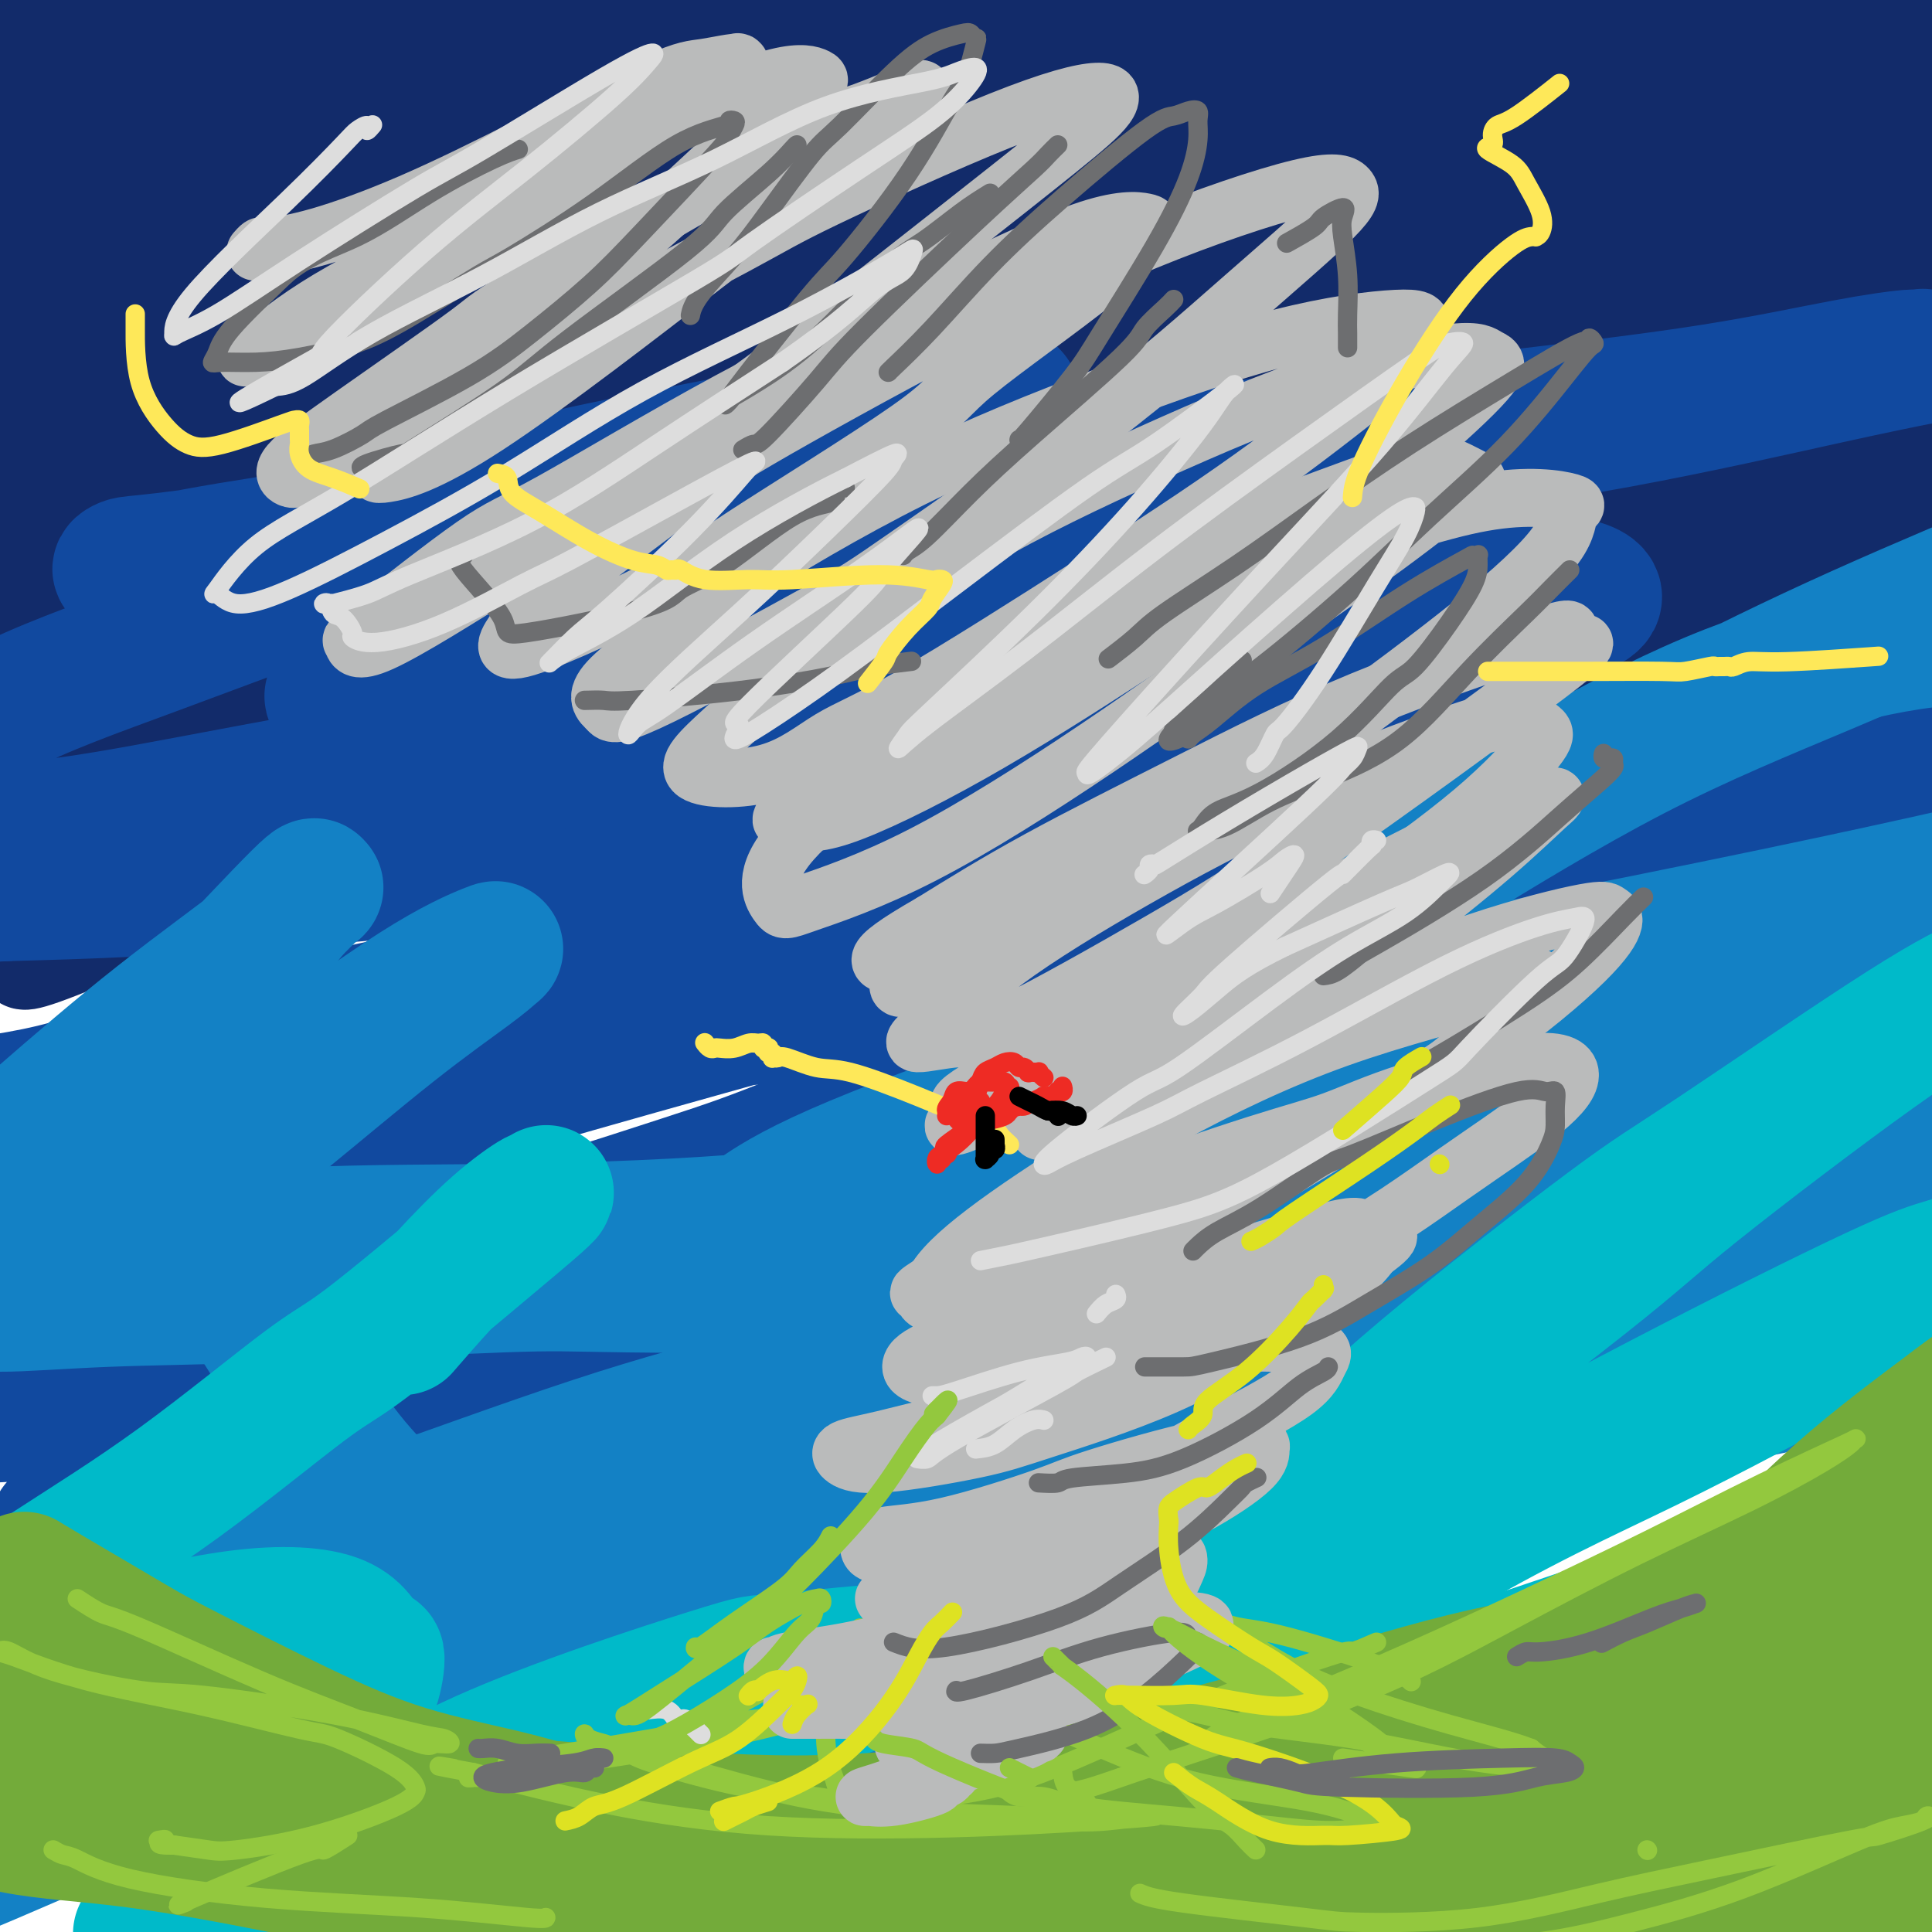 <svg viewBox='0 0 400 400' version='1.1' xmlns='http://www.w3.org/2000/svg' xmlns:xlink='http://www.w3.org/1999/xlink'><g fill='none' stroke='rgb(18,43,106)' stroke-width='20' stroke-linecap='round' stroke-linejoin='round'><path d='M369,131c0.211,-0.421 0.422,-0.842 -4,0c-4.422,0.842 -13.475,2.947 -18,4c-4.525,1.053 -4.520,1.054 -16,4c-11.480,2.946 -34.444,8.838 -52,14c-17.556,5.162 -29.702,9.593 -42,14c-12.298,4.407 -24.746,8.791 -36,13c-11.254,4.209 -21.314,8.245 -30,12c-8.686,3.755 -15.997,7.230 -20,9c-4.003,1.770 -4.697,1.833 -6,2c-1.303,0.167 -3.215,0.436 -4,0c-0.785,-0.436 -0.443,-1.576 3,-4c3.443,-2.424 9.988,-6.130 18,-10c8.012,-3.870 17.490,-7.902 28,-12c10.510,-4.098 22.050,-8.260 34,-12c11.950,-3.740 24.309,-7.057 39,-10c14.691,-2.943 31.715,-5.511 41,-7c9.285,-1.489 10.831,-1.897 20,-3c9.169,-1.103 25.959,-2.900 39,-5c13.041,-2.100 22.332,-4.503 31,-7c8.668,-2.497 16.714,-5.090 21,-7c4.286,-1.910 4.813,-3.139 6,-4c1.187,-0.861 3.034,-1.356 -1,-3c-4.034,-1.644 -13.951,-4.437 -20,-6c-6.049,-1.563 -8.232,-1.896 -19,-2c-10.768,-0.104 -30.120,0.022 -50,1c-19.880,0.978 -40.287,2.809 -62,6c-21.713,3.191 -44.730,7.744 -68,13c-23.270,5.256 -46.791,11.216 -68,18c-21.209,6.784 -40.104,14.392 -59,22'/><path d='M74,171c-17.599,6.950 -32.097,13.324 -43,18c-10.903,4.676 -18.210,7.655 -22,9c-3.790,1.345 -4.064,1.057 -4,1c0.064,-0.057 0.466,0.116 5,-2c4.534,-2.116 13.200,-6.520 26,-13c12.800,-6.480 29.735,-15.034 47,-23c17.265,-7.966 34.859,-15.343 57,-22c22.141,-6.657 48.827,-12.596 64,-16c15.173,-3.404 18.833,-4.275 33,-7c14.167,-2.725 38.843,-7.305 59,-11c20.157,-3.695 35.797,-6.504 49,-9c13.203,-2.496 23.968,-4.680 31,-6c7.032,-1.320 10.331,-1.775 12,-2c1.669,-0.225 1.710,-0.220 0,0c-1.710,0.220 -5.170,0.655 -17,4c-11.830,3.345 -32.029,9.601 -52,16c-19.971,6.399 -39.714,12.942 -50,16c-10.286,3.058 -11.115,2.631 -13,3c-1.885,0.369 -4.824,1.534 -6,2c-1.176,0.466 -0.588,0.233 0,0'/></g>
<g fill='none' stroke='rgb(18,43,106)' stroke-width='28' stroke-linecap='round' stroke-linejoin='round'><path d='M336,50c-1.601,-0.180 -3.202,-0.361 -18,2c-14.798,2.361 -42.791,7.263 -68,13c-25.209,5.737 -47.632,12.308 -60,16c-12.368,3.692 -14.680,4.506 -25,8c-10.320,3.494 -28.647,9.669 -42,15c-13.353,5.331 -21.730,9.817 -28,12c-6.270,2.183 -10.432,2.061 -12,2c-1.568,-0.061 -0.541,-0.062 2,-1c2.541,-0.938 6.596,-2.815 17,-7c10.404,-4.185 27.157,-10.679 47,-17c19.843,-6.321 42.778,-12.470 56,-16c13.222,-3.530 16.732,-4.440 32,-7c15.268,-2.560 42.293,-6.770 66,-10c23.707,-3.230 44.097,-5.480 63,-8c18.903,-2.520 36.320,-5.309 49,-8c12.680,-2.691 20.622,-5.284 25,-7c4.378,-1.716 5.192,-2.554 6,-3c0.808,-0.446 1.610,-0.498 -2,-1c-3.610,-0.502 -11.632,-1.453 -26,-1c-14.368,0.453 -35.080,2.309 -57,4c-21.920,1.691 -45.046,3.218 -71,6c-25.954,2.782 -54.736,6.820 -82,11c-27.264,4.180 -53.011,8.502 -80,14c-26.989,5.498 -55.222,12.173 -71,16c-15.778,3.827 -19.102,4.807 -31,8c-11.898,3.193 -32.369,8.599 -45,12c-12.631,3.401 -17.420,4.795 -20,5c-2.580,0.205 -2.949,-0.780 1,-2c3.949,-1.220 12.217,-2.675 25,-6c12.783,-3.325 30.081,-8.522 50,-13c19.919,-4.478 42.460,-8.239 65,-12'/><path d='M102,75c25.305,-3.404 56.066,-5.915 73,-7c16.934,-1.085 20.039,-0.746 37,-3c16.961,-2.254 47.776,-7.102 73,-12c25.224,-4.898 44.855,-9.846 63,-15c18.145,-5.154 34.803,-10.514 46,-14c11.197,-3.486 16.933,-5.099 21,-6c4.067,-0.901 6.464,-1.091 1,-1c-5.464,0.091 -18.788,0.463 -28,1c-9.212,0.537 -14.312,1.240 -30,3c-15.688,1.760 -41.963,4.578 -68,7c-26.037,2.422 -51.837,4.447 -78,7c-26.163,2.553 -52.688,5.634 -79,9c-26.312,3.366 -52.409,7.019 -74,11c-21.591,3.981 -38.674,8.291 -60,13c-21.326,4.709 -46.895,9.818 -58,12c-11.105,2.182 -7.745,1.438 -7,1c0.745,-0.438 -1.126,-0.572 -2,-1c-0.874,-0.428 -0.751,-1.152 6,-4c6.751,-2.848 20.131,-7.819 35,-13c14.869,-5.181 31.225,-10.572 53,-16c21.775,-5.428 48.967,-10.894 65,-14c16.033,-3.106 20.907,-3.854 35,-6c14.093,-2.146 37.405,-5.691 72,-8c34.595,-2.309 80.471,-3.380 102,-4c21.529,-0.620 18.710,-0.787 28,-2c9.290,-1.213 30.690,-3.472 45,-6c14.310,-2.528 21.531,-5.327 26,-7c4.469,-1.673 6.188,-2.222 4,-3c-2.188,-0.778 -8.281,-1.786 -13,-2c-4.719,-0.214 -8.062,0.368 -21,1c-12.938,0.632 -35.469,1.316 -58,2'/><path d='M311,-2c-26.363,0.953 -46.269,2.834 -69,5c-22.731,2.166 -48.286,4.617 -73,7c-24.714,2.383 -48.587,4.696 -73,7c-24.413,2.304 -49.368,4.597 -63,6c-13.632,1.403 -15.942,1.915 -26,2c-10.058,0.085 -27.862,-0.258 -39,-2c-11.138,-1.742 -15.608,-4.883 -18,-7c-2.392,-2.117 -2.706,-3.208 -1,-5c1.706,-1.792 5.431,-4.283 14,-7c8.569,-2.717 21.983,-5.659 36,-8c14.017,-2.341 28.637,-4.083 47,-4c18.363,0.083 40.468,1.989 53,3c12.532,1.011 15.492,1.126 29,3c13.508,1.874 37.565,5.508 59,8c21.435,2.492 40.249,3.842 59,5c18.751,1.158 37.441,2.126 55,2c17.559,-0.126 33.988,-1.344 48,-2c14.012,-0.656 25.608,-0.750 33,-1c7.392,-0.250 10.580,-0.654 12,-1c1.420,-0.346 1.072,-0.632 1,-1c-0.072,-0.368 0.133,-0.817 -7,-1c-7.133,-0.183 -21.603,-0.099 -38,0c-16.397,0.099 -34.722,0.215 -55,1c-20.278,0.785 -42.509,2.239 -66,4c-23.491,1.761 -48.242,3.828 -72,6c-23.758,2.172 -46.522,4.450 -71,8c-24.478,3.550 -50.670,8.374 -65,11c-14.330,2.626 -16.800,3.054 -28,5c-11.200,1.946 -31.131,5.408 -45,8c-13.869,2.592 -21.677,4.312 -26,5c-4.323,0.688 -5.162,0.344 -6,0'/><path d='M-84,55c-24.185,3.707 0.352,-1.526 11,-4c10.648,-2.474 7.406,-2.188 16,-6c8.594,-3.812 29.025,-11.721 48,-19c18.975,-7.279 36.493,-13.929 56,-20c19.507,-6.071 41.003,-11.565 61,-16c19.997,-4.435 38.495,-7.811 56,-11c17.505,-3.189 34.017,-6.192 48,-9c13.983,-2.808 25.438,-5.422 34,-7c8.562,-1.578 14.233,-2.119 17,-2c2.767,0.119 2.632,0.899 3,1c0.368,0.101 1.241,-0.478 -2,0c-3.241,0.478 -10.595,2.012 -22,6c-11.405,3.988 -26.860,10.430 -54,19c-27.140,8.570 -65.965,19.267 -84,24c-18.035,4.733 -15.281,3.501 -28,7c-12.719,3.499 -40.913,11.730 -55,16c-14.087,4.270 -14.067,4.578 -24,8c-9.933,3.422 -29.818,9.956 -44,15c-14.182,5.044 -22.662,8.598 -29,11c-6.338,2.402 -10.534,3.652 -8,4c2.534,0.348 11.797,-0.207 18,-1c6.203,-0.793 9.347,-1.825 21,-5c11.653,-3.175 31.815,-8.492 56,-13c24.185,-4.508 52.392,-8.206 68,-10c15.608,-1.794 18.618,-1.682 36,-2c17.382,-0.318 49.136,-1.064 76,-2c26.864,-0.936 48.839,-2.060 70,-4c21.161,-1.940 41.507,-4.695 59,-7c17.493,-2.305 32.133,-4.159 43,-5c10.867,-0.841 17.962,-0.669 21,0c3.038,0.669 2.019,1.834 1,3'/><path d='M385,26c0.631,0.169 1.709,-0.908 -6,2c-7.709,2.908 -24.204,9.800 -45,17c-20.796,7.200 -45.894,14.709 -70,22c-24.106,7.291 -47.221,14.365 -71,22c-23.779,7.635 -48.224,15.830 -73,24c-24.776,8.170 -49.884,16.316 -64,21c-14.116,4.684 -17.238,5.908 -28,10c-10.762,4.092 -29.162,11.052 -41,15c-11.838,3.948 -17.113,4.884 -20,5c-2.887,0.116 -3.385,-0.590 -1,-2c2.385,-1.410 7.652,-3.525 19,-8c11.348,-4.475 28.778,-11.308 44,-17c15.222,-5.692 28.238,-10.241 57,-16c28.762,-5.759 73.270,-12.728 105,-17c31.730,-4.272 50.681,-5.847 73,-7c22.319,-1.153 48.007,-1.884 71,-3c22.993,-1.116 43.291,-2.616 61,-4c17.709,-1.384 32.828,-2.650 45,-3c12.172,-0.350 21.397,0.217 26,1c4.603,0.783 4.582,1.781 5,2c0.418,0.219 1.273,-0.341 -1,0c-2.273,0.341 -7.673,1.584 -23,5c-15.327,3.416 -40.579,9.006 -64,13c-23.421,3.994 -45.010,6.392 -68,9c-22.990,2.608 -47.382,5.425 -70,7c-22.618,1.575 -43.461,1.908 -66,2c-22.539,0.092 -46.773,-0.058 -60,0c-13.227,0.058 -15.446,0.323 -27,0c-11.554,-0.323 -32.444,-1.235 -47,-2c-14.556,-0.765 -22.778,-1.382 -31,-2'/><path d='M15,122c-15.151,-1.647 -14.029,-3.764 -15,-5c-0.971,-1.236 -4.035,-1.592 0,-4c4.035,-2.408 15.168,-6.869 19,-9c3.832,-2.131 0.361,-1.930 17,-7c16.639,-5.070 53.386,-15.409 71,-20c17.614,-4.591 16.095,-3.434 28,-4c11.905,-0.566 37.233,-2.857 60,-4c22.767,-1.143 42.972,-1.140 63,-1c20.028,0.140 39.880,0.415 58,0c18.120,-0.415 34.507,-1.522 49,-2c14.493,-0.478 27.092,-0.327 37,0c9.908,0.327 17.125,0.830 21,1c3.875,0.170 4.409,0.007 5,0c0.591,-0.007 1.241,0.142 0,0c-1.241,-0.142 -4.373,-0.577 -5,-1c-0.627,-0.423 1.249,-0.835 2,-1c0.751,-0.165 0.375,-0.082 0,0'/><path d='M334,71c-22.204,2.268 -44.409,4.537 -59,6c-14.591,1.463 -21.569,2.121 -40,5c-18.431,2.879 -48.315,7.979 -73,13c-24.685,5.021 -44.171,9.963 -63,15c-18.829,5.037 -37.001,10.168 -53,15c-15.999,4.832 -29.827,9.365 -41,14c-11.173,4.635 -19.692,9.372 -25,12c-5.308,2.628 -7.405,3.148 -7,4c0.405,0.852 3.311,2.038 5,3c1.689,0.962 2.160,1.701 9,1c6.840,-0.701 20.049,-2.843 35,-6c14.951,-3.157 31.643,-7.329 50,-12c18.357,-4.671 38.378,-9.843 59,-15c20.622,-5.157 41.844,-10.301 66,-15c24.156,-4.699 51.247,-8.952 66,-11c14.753,-2.048 17.168,-1.891 30,-3c12.832,-1.109 36.079,-3.484 54,-5c17.921,-1.516 30.515,-2.171 41,-2c10.485,0.171 18.862,1.170 26,2c7.138,0.830 13.037,1.493 16,2c2.963,0.507 2.989,0.859 3,1c0.011,0.141 0.005,0.070 0,0'/></g>
<g fill='none' stroke='rgb(17,73,159)' stroke-width='28' stroke-linecap='round' stroke-linejoin='round'><path d='M386,153c-5.168,-0.291 -10.335,-0.583 -15,-1c-4.665,-0.417 -8.826,-0.961 -21,1c-12.174,1.961 -32.359,6.425 -52,11c-19.641,4.575 -38.737,9.261 -58,14c-19.263,4.739 -38.693,9.533 -57,15c-18.307,5.467 -35.490,11.608 -51,17c-15.510,5.392 -29.348,10.037 -41,14c-11.652,3.963 -21.119,7.246 -26,9c-4.881,1.754 -5.175,1.979 -6,2c-0.825,0.021 -2.179,-0.163 -1,0c1.179,0.163 4.892,0.671 13,-1c8.108,-1.671 20.610,-5.522 36,-10c15.390,-4.478 33.666,-9.583 53,-15c19.334,-5.417 39.726,-11.146 64,-17c24.274,-5.854 52.430,-11.834 68,-15c15.570,-3.166 18.556,-3.517 32,-6c13.444,-2.483 37.348,-7.099 55,-11c17.652,-3.901 29.053,-7.087 37,-9c7.947,-1.913 12.442,-2.553 15,-3c2.558,-0.447 3.181,-0.702 2,-1c-1.181,-0.298 -4.166,-0.638 -19,1c-14.834,1.638 -41.515,5.255 -56,7c-14.485,1.745 -16.772,1.618 -32,3c-15.228,1.382 -43.397,4.272 -68,7c-24.603,2.728 -45.639,5.295 -67,7c-21.361,1.705 -43.045,2.550 -63,4c-19.955,1.450 -38.180,3.506 -55,5c-16.820,1.494 -32.234,2.427 -44,3c-11.766,0.573 -19.883,0.787 -28,1'/><path d='M1,185c-31.111,1.879 -13.890,0.078 -8,-1c5.890,-1.078 0.447,-1.433 0,-2c-0.447,-0.567 4.100,-1.347 12,-3c7.900,-1.653 19.152,-4.180 33,-7c13.848,-2.820 30.292,-5.933 47,-9c16.708,-3.067 33.679,-6.086 55,-9c21.321,-2.914 46.991,-5.721 61,-7c14.009,-1.279 16.356,-1.031 29,-2c12.644,-0.969 35.585,-3.156 52,-6c16.415,-2.844 26.305,-6.346 34,-9c7.695,-2.654 13.197,-4.460 14,-6c0.803,-1.540 -3.092,-2.816 -6,-3c-2.908,-0.184 -4.831,0.722 -17,2c-12.169,1.278 -34.586,2.926 -47,4c-12.414,1.074 -14.824,1.573 -29,4c-14.176,2.427 -40.118,6.782 -63,11c-22.882,4.218 -42.703,8.297 -62,12c-19.297,3.703 -38.070,7.029 -54,10c-15.930,2.971 -29.016,5.588 -40,7c-10.984,1.412 -19.864,1.621 -25,0c-5.136,-1.621 -6.527,-5.070 -7,-7c-0.473,-1.930 -0.027,-2.340 3,-5c3.027,-2.660 8.634,-7.571 17,-12c8.366,-4.429 19.491,-8.378 32,-13c12.509,-4.622 26.404,-9.918 41,-15c14.596,-5.082 29.894,-9.949 45,-14c15.106,-4.051 30.020,-7.284 43,-10c12.980,-2.716 24.026,-4.913 32,-7c7.974,-2.087 12.878,-4.062 15,-5c2.122,-0.938 1.464,-0.839 1,-1c-0.464,-0.161 -0.732,-0.580 -1,-1'/><path d='M208,81c1.185,-1.010 -3.352,-0.035 -13,2c-9.648,2.035 -24.408,5.130 -39,8c-14.592,2.870 -29.015,5.513 -44,9c-14.985,3.487 -30.532,7.816 -39,10c-8.468,2.184 -9.858,2.224 -16,3c-6.142,0.776 -17.038,2.289 -23,3c-5.962,0.711 -6.990,0.621 -8,1c-1.010,0.379 -2.000,1.227 0,1c2.000,-0.227 6.991,-1.529 15,-3c8.009,-1.471 19.034,-3.112 31,-5c11.966,-1.888 24.871,-4.023 38,-5c13.129,-0.977 26.482,-0.795 43,-2c16.518,-1.205 36.200,-3.798 47,-5c10.800,-1.202 12.718,-1.015 24,-2c11.282,-0.985 31.928,-3.144 49,-5c17.072,-1.856 30.572,-3.411 44,-5c13.428,-1.589 26.785,-3.212 38,-5c11.215,-1.788 20.286,-3.739 27,-5c6.714,-1.261 11.069,-1.831 13,-2c1.931,-0.169 1.438,0.062 2,0c0.562,-0.062 2.177,-0.418 0,0c-2.177,0.418 -8.148,1.610 -19,4c-10.852,2.390 -26.586,5.978 -43,9c-16.414,3.022 -33.508,5.479 -50,8c-16.492,2.521 -32.381,5.105 -51,9c-18.619,3.895 -39.968,9.099 -52,12c-12.032,2.901 -14.746,3.498 -25,6c-10.254,2.502 -28.047,6.908 -41,10c-12.953,3.092 -21.064,4.871 -27,6c-5.936,1.129 -9.696,1.608 -11,2c-1.304,0.392 -0.152,0.696 1,1'/><path d='M79,141c-22.844,5.932 -2.455,2.261 12,1c14.455,-1.261 22.976,-0.111 29,0c6.024,0.111 9.550,-0.818 19,-1c9.450,-0.182 24.825,0.384 39,1c14.175,0.616 27.149,1.282 40,2c12.851,0.718 25.579,1.490 35,2c9.421,0.510 15.535,0.760 19,1c3.465,0.240 4.279,0.472 5,1c0.721,0.528 1.347,1.352 -1,2c-2.347,0.648 -7.668,1.120 -13,3c-5.332,1.880 -10.676,5.168 -22,10c-11.324,4.832 -28.628,11.209 -51,18c-22.372,6.791 -49.813,13.995 -76,20c-26.187,6.005 -51.119,10.810 -68,15c-16.881,4.190 -25.712,7.765 -35,10c-9.288,2.235 -19.035,3.132 -24,4c-4.965,0.868 -5.148,1.709 -6,2c-0.852,0.291 -2.374,0.032 -2,0c0.374,-0.032 2.643,0.162 8,0c5.357,-0.162 13.802,-0.681 25,-2c11.198,-1.319 25.150,-3.440 39,-6c13.850,-2.560 27.599,-5.560 45,-8c17.401,-2.440 38.454,-4.319 50,-5c11.546,-0.681 13.584,-0.162 24,-1c10.416,-0.838 29.209,-3.031 43,-5c13.791,-1.969 22.579,-3.713 29,-5c6.421,-1.287 10.474,-2.118 12,-2c1.526,0.118 0.526,1.186 1,1c0.474,-0.186 2.421,-1.624 -4,1c-6.421,2.624 -21.211,9.312 -36,16'/><path d='M215,216c-16.236,6.970 -37.326,15.394 -49,20c-11.674,4.606 -13.933,5.395 -25,9c-11.067,3.605 -30.941,10.027 -48,15c-17.059,4.973 -31.303,8.498 -44,12c-12.697,3.502 -23.846,6.982 -33,10c-9.154,3.018 -16.311,5.575 -21,7c-4.689,1.425 -6.909,1.720 -7,2c-0.091,0.280 1.947,0.547 3,1c1.053,0.453 1.123,1.094 6,1c4.877,-0.094 14.563,-0.921 25,-2c10.437,-1.079 21.625,-2.409 34,-4c12.375,-1.591 25.938,-3.444 39,-5c13.062,-1.556 25.622,-2.816 38,-4c12.378,-1.184 24.575,-2.292 31,-3c6.425,-0.708 7.079,-1.018 11,-1c3.921,0.018 11.108,0.362 15,1c3.892,0.638 4.487,1.570 4,2c-0.487,0.430 -2.057,0.358 -3,0c-0.943,-0.358 -1.258,-1.002 -10,3c-8.742,4.002 -25.912,12.650 -38,18c-12.088,5.350 -19.093,7.402 -32,10c-12.907,2.598 -31.715,5.743 -41,7c-9.285,1.257 -9.045,0.625 -15,1c-5.955,0.375 -18.104,1.758 -26,2c-7.896,0.242 -11.540,-0.656 -14,-1c-2.460,-0.344 -3.735,-0.134 -3,-1c0.735,-0.866 3.479,-2.810 9,-5c5.521,-2.190 13.820,-4.628 25,-7c11.180,-2.372 25.241,-4.677 33,-6c7.759,-1.323 9.217,-1.664 18,-2c8.783,-0.336 24.892,-0.668 41,-1'/><path d='M138,295c16.708,-0.327 28.978,0.354 42,1c13.022,0.646 26.797,1.255 39,2c12.203,0.745 22.836,1.625 32,2c9.164,0.375 16.859,0.243 21,0c4.141,-0.243 4.727,-0.598 6,-1c1.273,-0.402 3.231,-0.850 4,-1c0.769,-0.150 0.347,-0.002 -1,0c-1.347,0.002 -3.620,-0.144 -10,0c-6.380,0.144 -16.868,0.576 -28,1c-11.132,0.424 -22.908,0.840 -34,1c-11.092,0.160 -21.501,0.063 -32,0c-10.499,-0.063 -21.087,-0.094 -27,0c-5.913,0.094 -7.151,0.312 -10,1c-2.849,0.688 -7.310,1.844 -9,2c-1.690,0.156 -0.609,-0.689 -1,-1c-0.391,-0.311 -2.255,-0.089 -3,0c-0.745,0.089 -0.373,0.044 0,0'/></g>
<g fill='none' stroke='rgb(19,129,197)' stroke-width='28' stroke-linecap='round' stroke-linejoin='round'><path d='M339,242c-5.917,-0.009 -11.835,-0.019 -17,0c-5.165,0.019 -9.578,0.065 -21,2c-11.422,1.935 -29.853,5.758 -47,11c-17.147,5.242 -33.009,11.902 -48,19c-14.991,7.098 -29.110,14.632 -42,22c-12.890,7.368 -24.551,14.568 -33,19c-8.449,4.432 -13.685,6.094 -16,7c-2.315,0.906 -1.707,1.055 -1,1c0.707,-0.055 1.513,-0.314 4,-1c2.487,-0.686 6.654,-1.798 17,-6c10.346,-4.202 26.871,-11.493 43,-17c16.129,-5.507 31.861,-9.229 49,-12c17.139,-2.771 35.685,-4.591 53,-6c17.315,-1.409 33.398,-2.405 49,-3c15.602,-0.595 30.721,-0.788 39,-1c8.279,-0.212 9.716,-0.444 14,0c4.284,0.444 11.414,1.564 15,2c3.586,0.436 3.626,0.187 4,0c0.374,-0.187 1.080,-0.314 -4,1c-5.080,1.314 -15.948,4.068 -30,7c-14.052,2.932 -31.290,6.042 -48,9c-16.710,2.958 -32.891,5.765 -52,9c-19.109,3.235 -41.144,6.899 -53,9c-11.856,2.101 -13.533,2.639 -24,4c-10.467,1.361 -29.726,3.546 -44,5c-14.274,1.454 -23.565,2.177 -31,2c-7.435,-0.177 -13.013,-1.254 -16,-2c-2.987,-0.746 -3.381,-1.162 -2,-2c1.381,-0.838 4.537,-2.096 13,-5c8.463,-2.904 22.231,-7.452 36,-12'/><path d='M146,304c10.282,-3.685 11.486,-4.396 22,-6c10.514,-1.604 30.336,-4.101 49,-6c18.664,-1.899 36.168,-3.200 54,-4c17.832,-0.800 35.993,-1.098 53,-3c17.007,-1.902 32.861,-5.406 46,-9c13.139,-3.594 23.563,-7.276 30,-10c6.437,-2.724 8.889,-4.490 10,-5c1.111,-0.510 0.883,0.237 0,0c-0.883,-0.237 -2.420,-1.457 -10,-2c-7.580,-0.543 -21.205,-0.408 -37,0c-15.795,0.408 -33.762,1.088 -53,2c-19.238,0.912 -39.746,2.055 -60,3c-20.254,0.945 -40.253,1.692 -62,2c-21.747,0.308 -45.241,0.179 -58,0c-12.759,-0.179 -14.783,-0.406 -26,0c-11.217,0.406 -31.626,1.444 -47,2c-15.374,0.556 -25.712,0.630 -35,1c-9.288,0.370 -17.526,1.038 -22,1c-4.474,-0.038 -5.185,-0.781 -6,-1c-0.815,-0.219 -1.735,0.086 1,-1c2.735,-1.086 9.123,-3.562 13,-5c3.877,-1.438 5.242,-1.838 13,-3c7.758,-1.162 21.908,-3.085 36,-4c14.092,-0.915 28.127,-0.823 44,-1c15.873,-0.177 33.586,-0.622 52,-2c18.414,-1.378 37.529,-3.687 56,-6c18.471,-2.313 36.297,-4.628 55,-8c18.703,-3.372 38.281,-7.801 49,-10c10.719,-2.199 12.578,-2.169 21,-4c8.422,-1.831 23.406,-5.523 32,-8c8.594,-2.477 10.797,-3.738 13,-5'/><path d='M379,212c18.215,-4.592 6.253,-2.573 0,-2c-6.253,0.573 -6.798,-0.300 -14,0c-7.202,0.300 -21.062,1.772 -38,5c-16.938,3.228 -36.955,8.213 -48,11c-11.045,2.787 -13.116,3.375 -24,6c-10.884,2.625 -30.579,7.287 -46,11c-15.421,3.713 -26.568,6.477 -35,8c-8.432,1.523 -14.148,1.803 -17,2c-2.852,0.197 -2.839,0.309 -1,-1c1.839,-1.309 5.506,-4.040 14,-8c8.494,-3.960 21.816,-9.148 39,-15c17.184,-5.852 38.229,-12.368 50,-16c11.771,-3.632 14.266,-4.379 27,-7c12.734,-2.621 35.707,-7.116 55,-11c19.293,-3.884 34.907,-7.155 48,-10c13.093,-2.845 23.666,-5.263 31,-7c7.334,-1.737 11.429,-2.795 13,-3c1.571,-0.205 0.618,0.441 1,0c0.382,-0.441 2.100,-1.970 -2,-1c-4.100,0.970 -14.016,4.441 -27,8c-12.984,3.559 -29.035,7.208 -44,11c-14.965,3.792 -28.844,7.726 -42,11c-13.156,3.274 -25.590,5.888 -34,7c-8.410,1.112 -12.795,0.720 -16,0c-3.205,-0.720 -5.231,-1.770 -2,-6c3.231,-4.230 11.718,-11.640 17,-16c5.282,-4.360 7.357,-5.671 16,-11c8.643,-5.329 23.853,-14.676 38,-22c14.147,-7.324 27.232,-12.626 40,-18c12.768,-5.374 25.219,-10.821 34,-15c8.781,-4.179 13.890,-7.089 19,-10'/><path d='M431,113c15.839,-7.437 8.935,-4.529 5,-3c-3.935,1.529 -4.901,1.678 -6,2c-1.099,0.322 -2.332,0.817 -10,4c-7.668,3.183 -21.772,9.052 -35,15c-13.228,5.948 -25.580,11.973 -37,18c-11.420,6.027 -21.908,12.055 -30,16c-8.092,3.945 -13.788,5.805 -16,7c-2.212,1.195 -0.940,1.723 -1,2c-0.060,0.277 -1.451,0.303 2,-2c3.451,-2.303 11.744,-6.933 21,-12c9.256,-5.067 19.476,-10.570 30,-15c10.524,-4.430 21.352,-7.786 31,-10c9.648,-2.214 18.114,-3.287 25,-3c6.886,0.287 12.190,1.936 16,4c3.810,2.064 6.126,4.545 6,10c-0.126,5.455 -2.693,13.883 -3,17c-0.307,3.117 1.646,0.923 -4,11c-5.646,10.077 -18.891,32.425 -25,43c-6.109,10.575 -5.081,9.379 -8,15c-2.919,5.621 -9.785,18.061 -14,26c-4.215,7.939 -5.779,11.376 -7,14c-1.221,2.624 -2.100,4.434 0,4c2.100,-0.434 7.180,-3.113 10,-5c2.820,-1.887 3.380,-2.984 8,-7c4.620,-4.016 13.301,-10.952 20,-16c6.699,-5.048 11.416,-8.209 14,-10c2.584,-1.791 3.035,-2.212 2,-3c-1.035,-0.788 -3.556,-1.943 -13,0c-9.444,1.943 -25.812,6.985 -35,10c-9.188,3.015 -11.197,4.004 -22,8c-10.803,3.996 -30.402,10.998 -50,18'/><path d='M305,271c-25.637,8.948 -36.231,13.320 -50,19c-13.769,5.680 -30.713,12.670 -46,18c-15.287,5.330 -28.916,8.999 -41,12c-12.084,3.001 -22.623,5.333 -33,6c-10.377,0.667 -20.591,-0.331 -26,-1c-5.409,-0.669 -6.014,-1.009 -10,-3c-3.986,-1.991 -11.354,-5.635 -17,-10c-5.646,-4.365 -9.571,-9.452 -13,-14c-3.429,-4.548 -6.360,-8.557 -9,-13c-2.640,-4.443 -4.987,-9.321 -8,-13c-3.013,-3.679 -6.692,-6.161 -10,-8c-3.308,-1.839 -6.245,-3.035 -8,-4c-1.755,-0.965 -2.330,-1.699 -3,-2c-0.670,-0.301 -1.437,-0.170 -2,0c-0.563,0.170 -0.924,0.378 -1,0c-0.076,-0.378 0.131,-1.341 0,-1c-0.131,0.341 -0.601,1.988 3,-1c3.601,-2.988 11.272,-10.611 16,-15c4.728,-4.389 6.512,-5.544 12,-10c5.488,-4.456 14.681,-12.214 22,-18c7.319,-5.786 12.764,-9.602 16,-12c3.236,-2.398 4.263,-3.380 5,-4c0.737,-0.620 1.185,-0.879 -1,0c-2.185,0.879 -7.003,2.894 -15,8c-7.997,5.106 -19.174,13.301 -32,22c-12.826,8.699 -27.302,17.900 -35,23c-7.698,5.100 -8.618,6.099 -14,9c-5.382,2.901 -15.226,7.706 -21,10c-5.774,2.294 -7.478,2.079 -9,2c-1.522,-0.079 -2.864,-0.023 -1,-3c1.864,-2.977 6.932,-8.989 12,-15'/><path d='M-14,253c5.489,-6.507 13.710,-13.773 22,-21c8.290,-7.227 16.647,-14.413 25,-21c8.353,-6.587 16.702,-12.573 21,-16c4.298,-3.427 4.544,-4.294 6,-6c1.456,-1.706 4.121,-4.252 5,-5c0.879,-0.748 -0.029,0.301 0,0c0.029,-0.301 0.997,-1.954 -3,2c-3.997,3.954 -12.957,13.514 -22,23c-9.043,9.486 -18.169,18.897 -27,30c-8.831,11.103 -17.367,23.897 -22,31c-4.633,7.103 -5.364,8.516 -8,14c-2.636,5.484 -7.176,15.039 -7,25c0.176,9.961 5.069,20.327 8,25c2.931,4.673 3.899,3.653 9,4c5.101,0.347 14.336,2.063 27,-1c12.664,-3.063 28.756,-10.903 38,-15c9.244,-4.097 11.641,-4.451 22,-8c10.359,-3.549 28.681,-10.294 43,-15c14.319,-4.706 24.637,-7.372 31,-9c6.363,-1.628 8.773,-2.218 10,-2c1.227,0.218 1.272,1.244 0,2c-1.272,0.756 -3.862,1.242 -12,7c-8.138,5.758 -21.825,16.786 -37,27c-15.175,10.214 -31.839,19.613 -41,25c-9.161,5.387 -10.818,6.762 -20,11c-9.182,4.238 -25.889,11.338 -39,17c-13.111,5.662 -22.626,9.884 -31,13c-8.374,3.116 -15.605,5.124 -20,6c-4.395,0.876 -5.952,0.621 -6,0c-0.048,-0.621 1.415,-1.606 7,-5c5.585,-3.394 15.293,-9.197 25,-15'/><path d='M-10,376c6.960,-4.310 8.359,-5.083 17,-9c8.641,-3.917 24.523,-10.976 40,-16c15.477,-5.024 30.549,-8.011 46,-11c15.451,-2.989 31.283,-5.979 47,-8c15.717,-2.021 31.321,-3.074 45,-4c13.679,-0.926 25.435,-1.727 36,-2c10.565,-0.273 19.939,-0.020 25,0c5.061,0.020 5.810,-0.194 7,0c1.190,0.194 2.822,0.795 4,1c1.178,0.205 1.903,0.016 -2,2c-3.903,1.984 -12.433,6.143 -22,10c-9.567,3.857 -20.170,7.412 -33,12c-12.830,4.588 -27.885,10.209 -36,13c-8.115,2.791 -9.288,2.752 -16,5c-6.712,2.248 -18.961,6.785 -27,10c-8.039,3.215 -11.866,5.109 -15,6c-3.134,0.891 -5.575,0.778 -7,1c-1.425,0.222 -1.836,0.778 -2,1c-0.164,0.222 -0.082,0.111 0,0'/></g>
<g fill='none' stroke='rgb(0,186,201)' stroke-width='28' stroke-linecap='round' stroke-linejoin='round'><path d='M49,400c-0.881,0.041 -1.761,0.082 3,-1c4.761,-1.082 15.164,-3.286 23,-5c7.836,-1.714 13.105,-2.938 26,-5c12.895,-2.062 33.416,-4.961 52,-7c18.584,-2.039 35.231,-3.216 53,-4c17.769,-0.784 36.661,-1.173 54,-2c17.339,-0.827 33.126,-2.092 47,-4c13.874,-1.908 25.835,-4.458 35,-7c9.165,-2.542 15.535,-5.076 19,-6c3.465,-0.924 4.025,-0.240 5,0c0.975,0.240 2.363,0.035 2,0c-0.363,-0.035 -2.479,0.100 -10,2c-7.521,1.900 -20.448,5.566 -34,9c-13.552,3.434 -27.730,6.637 -45,10c-17.270,3.363 -37.632,6.887 -49,9c-11.368,2.113 -13.741,2.813 -25,5c-11.259,2.187 -31.404,5.859 -47,9c-15.596,3.141 -26.644,5.751 -36,8c-9.356,2.249 -17.019,4.137 -21,5c-3.981,0.863 -4.280,0.702 -3,0c1.280,-0.702 4.140,-1.946 11,-4c6.860,-2.054 17.722,-4.920 33,-9c15.278,-4.080 34.974,-9.376 46,-12c11.026,-2.624 13.383,-2.578 26,-4c12.617,-1.422 35.494,-4.312 56,-6c20.506,-1.688 38.641,-2.174 57,-3c18.359,-0.826 36.943,-1.992 53,-3c16.057,-1.008 29.588,-1.860 40,-3c10.412,-1.140 17.706,-2.570 25,-4'/><path d='M445,368c37.522,-3.374 15.828,-2.309 8,-2c-7.828,0.309 -1.789,-0.139 0,0c1.789,0.139 -0.673,0.864 -8,2c-7.327,1.136 -19.518,2.685 -33,5c-13.482,2.315 -28.256,5.398 -44,8c-15.744,2.602 -32.459,4.723 -49,7c-16.541,2.277 -32.909,4.711 -48,7c-15.091,2.289 -28.907,4.434 -41,5c-12.093,0.566 -22.465,-0.448 -28,-1c-5.535,-0.552 -6.235,-0.644 -8,-1c-1.765,-0.356 -4.595,-0.977 -5,-2c-0.405,-1.023 1.615,-2.450 8,-6c6.385,-3.550 17.135,-9.225 30,-15c12.865,-5.775 27.843,-11.651 43,-17c15.157,-5.349 30.492,-10.171 48,-16c17.508,-5.829 37.191,-12.665 48,-16c10.809,-3.335 12.746,-3.170 22,-6c9.254,-2.830 25.826,-8.655 35,-12c9.174,-3.345 10.950,-4.210 12,-5c1.050,-0.790 1.373,-1.503 1,-2c-0.373,-0.497 -1.441,-0.776 -12,3c-10.559,3.776 -30.609,11.607 -42,16c-11.391,4.393 -14.124,5.348 -27,10c-12.876,4.652 -35.896,13.003 -55,20c-19.104,6.997 -34.293,12.642 -48,17c-13.707,4.358 -25.931,7.431 -33,9c-7.069,1.569 -8.983,1.636 -11,2c-2.017,0.364 -4.139,1.025 0,-2c4.139,-3.025 14.537,-9.738 21,-14c6.463,-4.262 8.989,-6.075 19,-12c10.011,-5.925 27.505,-15.963 45,-26'/><path d='M293,324c21.956,-12.950 34.346,-18.326 48,-25c13.654,-6.674 28.571,-14.648 40,-21c11.429,-6.352 19.369,-11.084 24,-14c4.631,-2.916 5.954,-4.015 5,-4c-0.954,0.015 -4.184,1.145 -7,2c-2.816,0.855 -5.220,1.434 -15,6c-9.780,4.566 -26.938,13.118 -44,22c-17.062,8.882 -34.028,18.095 -50,27c-15.972,8.905 -30.950,17.503 -42,24c-11.050,6.497 -18.173,10.894 -22,13c-3.827,2.106 -4.357,1.921 -3,0c1.357,-1.921 4.602,-5.577 13,-14c8.398,-8.423 21.948,-21.612 39,-36c17.052,-14.388 37.605,-29.973 49,-39c11.395,-9.027 13.631,-11.495 23,-19c9.369,-7.505 25.870,-20.048 37,-28c11.130,-7.952 16.889,-11.313 20,-13c3.111,-1.687 3.575,-1.701 2,-1c-1.575,0.701 -5.187,2.116 -16,9c-10.813,6.884 -28.826,19.237 -39,26c-10.174,6.763 -12.508,7.936 -22,15c-9.492,7.064 -26.141,20.020 -38,30c-11.859,9.980 -18.927,16.983 -24,23c-5.073,6.017 -8.150,11.049 -9,14c-0.850,2.951 0.525,3.821 3,4c2.475,0.179 6.048,-0.332 11,-2c4.952,-1.668 11.283,-4.494 15,-6c3.717,-1.506 4.821,-1.692 6,-2c1.179,-0.308 2.433,-0.737 3,-1c0.567,-0.263 0.448,-0.361 -2,1c-2.448,1.361 -7.224,4.180 -12,7'/><path d='M286,322c-6.229,3.888 -14.802,9.609 -24,15c-9.198,5.391 -19.020,10.453 -31,17c-11.980,6.547 -26.119,14.579 -34,19c-7.881,4.421 -9.503,5.231 -18,9c-8.497,3.769 -23.870,10.498 -37,16c-13.130,5.502 -24.017,9.778 -35,14c-10.983,4.222 -22.061,8.392 -31,11c-8.939,2.608 -15.740,3.656 -21,3c-5.260,-0.656 -8.978,-3.014 -11,-6c-2.022,-2.986 -2.347,-6.598 1,-12c3.347,-5.402 10.367,-12.594 15,-17c4.633,-4.406 6.881,-6.026 12,-10c5.119,-3.974 13.109,-10.301 28,-17c14.891,-6.699 36.682,-13.770 47,-17c10.318,-3.230 9.162,-2.618 14,-3c4.838,-0.382 15.668,-1.756 22,-2c6.332,-0.244 8.165,0.643 9,1c0.835,0.357 0.671,0.186 1,0c0.329,-0.186 1.150,-0.386 0,0c-1.150,0.386 -4.270,1.358 -11,4c-6.730,2.642 -17.068,6.953 -28,12c-10.932,5.047 -22.457,10.831 -34,16c-11.543,5.169 -23.105,9.724 -33,13c-9.895,3.276 -18.124,5.274 -26,7c-7.876,1.726 -15.399,3.179 -19,4c-3.601,0.821 -3.281,1.011 -5,1c-1.719,-0.011 -5.477,-0.224 -7,0c-1.523,0.224 -0.810,0.885 0,0c0.810,-0.885 1.718,-3.315 5,-7c3.282,-3.685 8.938,-8.624 14,-13c5.062,-4.376 9.531,-8.188 14,-12'/><path d='M63,368c7.437,-7.917 9.529,-11.711 11,-14c1.471,-2.289 2.319,-3.074 3,-5c0.681,-1.926 1.193,-4.994 1,-6c-0.193,-1.006 -1.092,0.050 -2,-1c-0.908,-1.050 -1.827,-4.204 -6,-6c-4.173,-1.796 -11.601,-2.232 -21,-1c-9.399,1.232 -20.769,4.131 -27,6c-6.231,1.869 -7.323,2.706 -12,4c-4.677,1.294 -12.940,3.043 -18,4c-5.060,0.957 -6.919,1.123 -8,1c-1.081,-0.123 -1.385,-0.533 -1,-2c0.385,-1.467 1.459,-3.990 6,-8c4.541,-4.010 12.548,-9.506 21,-15c8.452,-5.494 17.350,-10.985 27,-18c9.650,-7.015 20.051,-15.555 26,-20c5.949,-4.445 7.446,-4.794 13,-9c5.554,-4.206 15.164,-12.269 22,-18c6.836,-5.731 10.896,-9.129 13,-11c2.104,-1.871 2.251,-2.213 2,-2c-0.251,0.213 -0.898,0.983 -1,1c-0.102,0.017 0.343,-0.719 -1,0c-1.343,0.719 -4.473,2.894 -8,6c-3.527,3.106 -7.449,7.144 -11,11c-3.551,3.856 -6.729,7.530 -8,9c-1.271,1.470 -0.636,0.735 0,0'/></g>
<g fill='none' stroke='rgb(115,171,58)' stroke-width='28' stroke-linecap='round' stroke-linejoin='round'><path d='M5,327c0.364,0.237 0.729,0.474 5,3c4.271,2.526 12.449,7.340 17,10c4.551,2.660 5.477,3.164 11,6c5.523,2.836 15.645,8.003 24,12c8.355,3.997 14.942,6.822 22,9c7.058,2.178 14.585,3.708 20,5c5.415,1.292 8.717,2.344 11,3c2.283,0.656 3.547,0.915 4,1c0.453,0.085 0.097,-0.004 0,0c-0.097,0.004 0.067,0.100 -2,0c-2.067,-0.100 -6.363,-0.398 -14,0c-7.637,0.398 -18.614,1.492 -28,2c-9.386,0.508 -17.180,0.430 -25,0c-7.820,-0.430 -15.665,-1.212 -24,-2c-8.335,-0.788 -17.160,-1.581 -22,-2c-4.840,-0.419 -5.697,-0.463 -8,-1c-2.303,-0.537 -6.053,-1.567 -8,-2c-1.947,-0.433 -2.090,-0.271 -2,0c0.090,0.271 0.412,0.650 3,2c2.588,1.350 7.442,3.671 14,5c6.558,1.329 14.821,1.665 25,3c10.179,1.335 22.273,3.668 29,5c6.727,1.332 8.086,1.663 16,3c7.914,1.337 22.383,3.678 35,6c12.617,2.322 23.381,4.623 33,6c9.619,1.377 18.094,1.830 24,2c5.906,0.170 9.243,0.056 11,0c1.757,-0.056 1.935,-0.053 2,0c0.065,0.053 0.019,0.158 -1,0c-1.019,-0.158 -3.009,-0.579 -5,-1'/><path d='M172,402c-3.632,-0.982 -10.711,-2.935 -19,-5c-8.289,-2.065 -17.788,-4.240 -28,-7c-10.212,-2.760 -21.138,-6.104 -32,-9c-10.862,-2.896 -21.659,-5.344 -32,-8c-10.341,-2.656 -20.225,-5.520 -29,-8c-8.775,-2.480 -16.442,-4.575 -23,-7c-6.558,-2.425 -12.006,-5.179 -15,-7c-2.994,-1.821 -3.532,-2.709 -4,-3c-0.468,-0.291 -0.866,0.014 -1,0c-0.134,-0.014 -0.004,-0.346 2,0c2.004,0.346 5.881,1.372 12,3c6.119,1.628 14.478,3.858 23,6c8.522,2.142 17.205,4.194 29,7c11.795,2.806 26.701,6.365 35,8c8.299,1.635 9.993,1.345 19,2c9.007,0.655 25.329,2.255 40,3c14.671,0.745 27.692,0.635 41,-1c13.308,-1.635 26.903,-4.794 40,-8c13.097,-3.206 25.696,-6.460 38,-10c12.304,-3.540 24.312,-7.365 35,-10c10.688,-2.635 20.058,-4.081 25,-5c4.942,-0.919 5.458,-1.310 8,-2c2.542,-0.690 7.109,-1.678 9,-2c1.891,-0.322 1.104,0.021 1,0c-0.104,-0.021 0.474,-0.407 -3,1c-3.474,1.407 -11.000,4.607 -20,8c-9.000,3.393 -19.472,6.978 -32,11c-12.528,4.022 -27.111,8.480 -35,11c-7.889,2.520 -9.086,3.102 -17,5c-7.914,1.898 -22.547,5.114 -35,8c-12.453,2.886 -22.727,5.443 -33,8'/><path d='M171,391c-18.446,4.312 -22.061,4.591 -28,4c-5.939,-0.591 -14.202,-2.053 -20,-4c-5.798,-1.947 -9.132,-4.380 -11,-6c-1.868,-1.620 -2.272,-2.427 -2,-3c0.272,-0.573 1.219,-0.914 1,-1c-0.219,-0.086 -1.603,0.081 1,0c2.603,-0.081 9.195,-0.411 17,-1c7.805,-0.589 16.825,-1.437 27,-2c10.175,-0.563 21.505,-0.840 33,-1c11.495,-0.160 23.154,-0.202 37,0c13.846,0.202 29.880,0.649 39,1c9.120,0.351 11.326,0.606 21,1c9.674,0.394 26.817,0.928 41,0c14.183,-0.928 25.406,-3.318 37,-6c11.594,-2.682 23.561,-5.656 34,-9c10.439,-3.344 19.351,-7.059 27,-10c7.649,-2.941 14.033,-5.108 18,-7c3.967,-1.892 5.515,-3.510 6,-4c0.485,-0.490 -0.092,0.149 0,0c0.092,-0.149 0.855,-1.084 -2,0c-2.855,1.084 -9.327,4.189 -18,8c-8.673,3.811 -19.548,8.327 -31,13c-11.452,4.673 -23.480,9.501 -35,14c-11.520,4.499 -22.533,8.668 -35,13c-12.467,4.332 -26.387,8.828 -34,11c-7.613,2.172 -8.917,2.019 -15,3c-6.083,0.981 -16.945,3.094 -25,4c-8.055,0.906 -13.303,0.604 -17,0c-3.697,-0.604 -5.841,-1.509 -7,-2c-1.159,-0.491 -1.331,-0.569 0,-1c1.331,-0.431 4.166,-1.216 7,-2'/><path d='M237,404c5.493,-2.316 15.725,-6.607 22,-9c6.275,-2.393 8.593,-2.887 17,-5c8.407,-2.113 22.902,-5.845 36,-9c13.098,-3.155 24.800,-5.733 37,-8c12.200,-2.267 24.898,-4.224 36,-7c11.102,-2.776 20.607,-6.370 29,-10c8.393,-3.630 15.675,-7.296 21,-10c5.325,-2.704 8.693,-4.446 10,-5c1.307,-0.554 0.552,0.081 1,0c0.448,-0.081 2.099,-0.877 -1,1c-3.099,1.877 -10.948,6.428 -19,11c-8.052,4.572 -16.306,9.164 -33,17c-16.694,7.836 -41.828,18.915 -54,24c-12.172,5.085 -11.382,4.174 -18,7c-6.618,2.826 -20.642,9.387 -32,13c-11.358,3.613 -20.048,4.277 -25,5c-4.952,0.723 -6.165,1.503 -9,1c-2.835,-0.503 -7.291,-2.290 -10,-3c-2.709,-0.710 -3.672,-0.342 -4,-1c-0.328,-0.658 -0.023,-2.342 0,-4c0.023,-1.658 -0.236,-3.290 0,-4c0.236,-0.710 0.966,-0.498 1,-1c0.034,-0.502 -0.629,-1.717 -1,-2c-0.371,-0.283 -0.449,0.366 -1,0c-0.551,-0.366 -1.574,-1.748 -6,-2c-4.426,-0.252 -12.254,0.627 -20,2c-7.746,1.373 -15.410,3.241 -22,5c-6.590,1.759 -12.107,3.410 -17,4c-4.893,0.590 -9.164,0.120 -11,0c-1.836,-0.120 -1.239,0.108 -1,0c0.239,-0.108 0.119,-0.554 0,-1'/><path d='M163,413c-2.058,-0.315 -1.203,-0.603 3,-2c4.203,-1.397 11.754,-3.905 20,-6c8.246,-2.095 17.188,-3.779 27,-6c9.812,-2.221 20.496,-4.979 31,-7c10.504,-2.021 20.830,-3.304 33,-4c12.170,-0.696 26.184,-0.803 34,-1c7.816,-0.197 9.434,-0.483 16,-1c6.566,-0.517 18.078,-1.265 27,-2c8.922,-0.735 15.252,-1.459 21,-3c5.748,-1.541 10.913,-3.901 14,-6c3.087,-2.099 4.094,-3.936 5,-5c0.906,-1.064 1.710,-1.353 0,-2c-1.710,-0.647 -5.936,-1.651 -8,-2c-2.064,-0.349 -1.967,-0.043 -8,1c-6.033,1.043 -18.194,2.823 -28,5c-9.806,2.177 -17.255,4.752 -30,9c-12.745,4.248 -30.787,10.169 -39,13c-8.213,2.831 -6.599,2.570 -8,3c-1.401,0.430 -5.818,1.549 -8,2c-2.182,0.451 -2.128,0.235 -1,-1c1.128,-1.235 3.330,-3.489 10,-9c6.670,-5.511 17.807,-14.281 24,-19c6.193,-4.719 7.443,-5.388 14,-10c6.557,-4.612 18.421,-13.165 29,-20c10.579,-6.835 19.874,-11.950 29,-17c9.126,-5.050 18.083,-10.036 26,-14c7.917,-3.964 14.796,-6.908 20,-9c5.204,-2.092 8.735,-3.334 11,-4c2.265,-0.666 3.264,-0.756 4,-1c0.736,-0.244 1.210,-0.641 0,0c-1.210,0.641 -4.105,2.321 -7,4'/><path d='M424,299c-5.435,3.253 -15.524,9.385 -25,15c-9.476,5.615 -18.339,10.713 -27,17c-8.661,6.287 -17.121,13.763 -26,21c-8.879,7.237 -18.179,14.235 -23,18c-4.821,3.765 -5.163,4.297 -7,6c-1.837,1.703 -5.168,4.576 -7,6c-1.832,1.424 -2.164,1.400 0,-1c2.164,-2.400 6.826,-7.176 14,-14c7.174,-6.824 16.861,-15.695 26,-25c9.139,-9.305 17.729,-19.043 26,-27c8.271,-7.957 16.222,-14.131 24,-20c7.778,-5.869 15.381,-11.432 19,-14c3.619,-2.568 3.253,-2.143 2,-1c-1.253,1.143 -3.394,3.002 -5,4c-1.606,0.998 -2.678,1.136 -8,5c-5.322,3.864 -14.892,11.455 -25,20c-10.108,8.545 -20.752,18.046 -31,27c-10.248,8.954 -20.100,17.362 -28,25c-7.900,7.638 -13.850,14.507 -17,18c-3.150,3.493 -3.502,3.611 -4,4c-0.498,0.389 -1.144,1.049 -1,1c0.144,-0.049 1.076,-0.806 5,-4c3.924,-3.194 10.838,-8.824 19,-16c8.162,-7.176 17.572,-15.897 27,-24c9.428,-8.103 18.874,-15.589 28,-23c9.126,-7.411 17.932,-14.747 25,-20c7.068,-5.253 12.400,-8.424 15,-10c2.600,-1.576 2.470,-1.556 3,-2c0.530,-0.444 1.720,-1.350 0,0c-1.720,1.350 -6.348,4.957 -14,11c-7.652,6.043 -18.326,14.521 -29,23'/><path d='M380,319c-12.095,9.636 -20.832,16.725 -30,24c-9.168,7.275 -18.766,14.737 -24,19c-5.234,4.263 -6.104,5.326 -8,7c-1.896,1.674 -4.820,3.958 -6,5c-1.180,1.042 -0.618,0.842 2,-1c2.618,-1.842 7.291,-5.324 15,-12c7.709,-6.676 18.456,-16.544 28,-25c9.544,-8.456 17.887,-15.501 26,-22c8.113,-6.499 15.997,-12.453 21,-16c5.003,-3.547 7.125,-4.688 9,-6c1.875,-1.312 3.505,-2.796 -1,0c-4.505,2.796 -15.144,9.871 -25,16c-9.856,6.129 -18.931,11.313 -28,17c-9.069,5.687 -18.134,11.879 -26,17c-7.866,5.121 -14.535,9.173 -19,12c-4.465,2.827 -6.728,4.431 -8,5c-1.272,0.569 -1.552,0.103 -1,0c0.552,-0.103 1.938,0.157 6,-1c4.062,-1.157 10.801,-3.730 19,-8c8.199,-4.270 17.859,-10.236 28,-16c10.141,-5.764 20.764,-11.324 30,-17c9.236,-5.676 17.084,-11.467 24,-16c6.916,-4.533 12.898,-7.807 16,-9c3.102,-1.193 3.324,-0.305 4,0c0.676,0.305 1.807,0.027 1,2c-0.807,1.973 -3.553,6.197 -9,12c-5.447,5.803 -13.594,13.184 -22,21c-8.406,7.816 -17.071,16.066 -25,24c-7.929,7.934 -15.123,15.553 -20,21c-4.877,5.447 -7.439,8.724 -10,12'/><path d='M347,384c-12.205,12.716 -4.217,5.507 -1,4c3.217,-1.507 1.664,2.687 4,3c2.336,0.313 8.561,-3.257 16,-8c7.439,-4.743 16.092,-10.659 24,-16c7.908,-5.341 15.072,-10.108 21,-14c5.928,-3.892 10.622,-6.910 13,-8c2.378,-1.090 2.442,-0.254 3,0c0.558,0.254 1.611,-0.076 0,2c-1.611,2.076 -5.887,6.559 -12,13c-6.113,6.441 -14.062,14.841 -22,23c-7.938,8.159 -15.865,16.078 -22,22c-6.135,5.922 -10.479,9.848 -13,12c-2.521,2.152 -3.219,2.529 -3,2c0.219,-0.529 1.356,-1.966 2,-3c0.644,-1.034 0.796,-1.665 5,-7c4.204,-5.335 12.460,-15.372 20,-23c7.540,-7.628 14.363,-12.846 21,-17c6.637,-4.154 13.089,-7.242 17,-9c3.911,-1.758 5.283,-2.184 6,-2c0.717,0.184 0.779,0.979 1,1c0.221,0.021 0.602,-0.733 0,0c-0.602,0.733 -2.186,2.953 -4,5c-1.814,2.047 -3.857,3.920 -9,9c-5.143,5.080 -13.385,13.368 -18,18c-4.615,4.632 -5.604,5.609 -6,6c-0.396,0.391 -0.198,0.195 0,0'/></g>
<g fill='none' stroke='rgb(147,200,62)' stroke-width='4' stroke-linecap='round' stroke-linejoin='round'><path d='M16,331c1.830,1.208 3.661,2.416 5,3c1.339,0.584 2.188,0.545 8,3c5.812,2.455 16.588,7.405 25,11c8.412,3.595 14.459,5.835 20,8c5.541,2.165 10.577,4.254 13,5c2.423,0.746 2.232,0.150 3,0c0.768,-0.150 2.496,0.145 3,0c0.504,-0.145 -0.215,-0.729 -1,-1c-0.785,-0.271 -1.635,-0.227 -5,-1c-3.365,-0.773 -9.244,-2.362 -18,-4c-8.756,-1.638 -20.389,-3.325 -27,-4c-6.611,-0.675 -8.201,-0.339 -13,-1c-4.799,-0.661 -12.806,-2.320 -18,-4c-5.194,-1.680 -7.575,-3.382 -9,-4c-1.425,-0.618 -1.896,-0.151 -2,0c-0.104,0.151 0.158,-0.013 3,1c2.842,1.013 8.263,3.204 15,5c6.737,1.796 14.790,3.196 23,5c8.210,1.804 16.579,4.013 21,5c4.421,0.987 4.896,0.754 8,2c3.104,1.246 8.839,3.972 12,6c3.161,2.028 3.749,3.360 4,4c0.251,0.640 0.167,0.589 0,1c-0.167,0.411 -0.415,1.284 -4,3c-3.585,1.716 -10.507,4.274 -17,6c-6.493,1.726 -12.556,2.618 -16,3c-3.444,0.382 -4.270,0.252 -6,0c-1.730,-0.252 -4.365,-0.626 -7,-1'/><path d='M36,382c-4.879,0.083 -2.576,-0.710 -2,-1c0.576,-0.290 -0.576,-0.078 -1,0c-0.424,0.078 -0.121,0.022 0,0c0.121,-0.022 0.061,-0.011 0,0'/><path d='M72,380c-2.198,1.419 -4.396,2.839 -5,3c-0.604,0.161 0.384,-0.936 -5,1c-5.384,1.936 -17.142,6.906 -22,9c-4.858,2.094 -2.817,1.313 -2,1c0.817,-0.313 0.408,-0.156 0,0'/><path d='M11,383c0.669,0.401 1.338,0.803 2,1c0.662,0.197 1.316,0.190 3,1c1.684,0.810 4.399,2.438 11,4c6.601,1.562 17.089,3.060 28,4c10.911,0.940 22.244,1.324 32,2c9.756,0.676 17.934,1.643 22,2c4.066,0.357 4.019,0.102 4,0c-0.019,-0.102 -0.009,-0.051 0,0'/><path d='M341,383c0.000,0.000 0.100,0.100 0.1,0.1'/><path d='M236,392c1.187,0.535 2.374,1.070 9,2c6.626,0.930 18.691,2.254 25,3c6.309,0.746 6.863,0.913 12,1c5.137,0.087 14.856,0.093 24,-1c9.144,-1.093 17.712,-3.284 25,-5c7.288,-1.716 13.294,-2.958 23,-5c9.706,-2.042 23.111,-4.884 29,-6c5.889,-1.116 4.260,-0.506 6,-1c1.740,-0.494 6.847,-2.091 9,-3c2.153,-0.909 1.350,-1.130 1,-1c-0.350,0.130 -0.248,0.610 -1,1c-0.752,0.390 -2.358,0.689 -4,1c-1.642,0.311 -3.319,0.633 -9,3c-5.681,2.367 -15.367,6.778 -24,10c-8.633,3.222 -16.212,5.256 -23,7c-6.788,1.744 -12.785,3.199 -19,4c-6.215,0.801 -12.650,0.947 -16,1c-3.350,0.053 -3.616,0.014 -6,0c-2.384,-0.014 -6.886,-0.004 -10,0c-3.114,0.004 -4.838,0.001 -6,0c-1.162,-0.001 -1.760,-0.000 -2,0c-0.240,0.000 -0.120,0.000 0,0'/><path d='M222,371c1.129,-0.238 2.258,-0.476 4,-1c1.742,-0.524 4.096,-1.336 6,-2c1.904,-0.664 3.360,-1.182 12,-4c8.640,-2.818 24.466,-7.937 37,-13c12.534,-5.063 21.775,-10.071 31,-15c9.225,-4.929 18.432,-9.779 27,-14c8.568,-4.221 16.497,-7.812 23,-11c6.503,-3.188 11.582,-5.972 15,-8c3.418,-2.028 5.176,-3.300 6,-4c0.824,-0.700 0.714,-0.828 1,-1c0.286,-0.172 0.967,-0.389 -2,1c-2.967,1.389 -9.582,4.383 -17,8c-7.418,3.617 -15.638,7.858 -24,12c-8.362,4.142 -16.864,8.184 -25,12c-8.136,3.816 -15.905,7.407 -24,11c-8.095,3.593 -16.516,7.187 -21,9c-4.484,1.813 -5.030,1.845 -8,3c-2.970,1.155 -8.363,3.433 -11,5c-2.637,1.567 -2.518,2.422 -3,3c-0.482,0.578 -1.566,0.879 -2,1c-0.434,0.121 -0.217,0.060 0,0'/><path d='M285,340c-2.219,0.970 -4.438,1.941 -5,2c-0.562,0.059 0.534,-0.792 -5,1c-5.534,1.792 -17.698,6.229 -29,11c-11.302,4.771 -21.742,9.878 -30,13c-8.258,3.122 -14.333,4.259 -21,5c-6.667,0.741 -13.927,1.086 -18,1c-4.073,-0.086 -4.958,-0.603 -8,-1c-3.042,-0.397 -8.241,-0.675 -15,-2c-6.759,-1.325 -15.078,-3.697 -19,-5c-3.922,-1.303 -3.446,-1.537 -5,-2c-1.554,-0.463 -5.136,-1.156 -7,-2c-1.864,-0.844 -2.010,-1.838 -2,-2c0.010,-0.162 0.175,0.509 1,1c0.825,0.491 2.310,0.804 3,1c0.690,0.196 0.585,0.276 3,1c2.415,0.724 7.350,2.092 14,4c6.650,1.908 15.016,4.355 23,6c7.984,1.645 15.588,2.490 24,3c8.412,0.510 17.633,0.687 23,1c5.367,0.313 6.878,0.761 9,1c2.122,0.239 4.853,0.268 8,0c3.147,-0.268 6.709,-0.835 9,-1c2.291,-0.165 3.309,0.071 -11,1c-14.309,0.929 -43.945,2.551 -68,1c-24.055,-1.551 -42.527,-6.276 -61,-11'/><path d='M98,367c-10.600,-1.933 -6.600,-1.267 -5,-1c1.600,0.267 0.800,0.133 0,0'/><path d='M105,365c16.653,-2.780 33.307,-5.561 41,-7c7.693,-1.439 6.427,-1.537 10,-2c3.573,-0.463 11.985,-1.292 16,-2c4.015,-0.708 3.633,-1.297 6,-2c2.367,-0.703 7.482,-1.521 10,-2c2.518,-0.479 2.440,-0.618 3,-1c0.560,-0.382 1.760,-1.008 2,-1c0.240,0.008 -0.478,0.651 -1,1c-0.522,0.349 -0.846,0.404 -3,1c-2.154,0.596 -6.136,1.732 -11,3c-4.864,1.268 -10.609,2.669 -16,4c-5.391,1.331 -10.427,2.591 -18,4c-7.573,1.409 -17.684,2.966 -25,4c-7.316,1.034 -11.838,1.545 -15,2c-3.162,0.455 -4.966,0.853 -6,1c-1.034,0.147 -1.300,0.044 -1,0c0.300,-0.044 1.166,-0.029 3,0c1.834,0.029 4.635,0.071 6,0c1.365,-0.071 1.295,-0.256 5,-1c3.705,-0.744 11.184,-2.048 18,-4c6.816,-1.952 12.969,-4.554 18,-7c5.031,-2.446 8.942,-4.737 13,-7c4.058,-2.263 8.265,-4.498 11,-6c2.735,-1.502 3.998,-2.269 5,-3c1.002,-0.731 1.742,-1.424 2,-2c0.258,-0.576 0.035,-1.033 0,-1c-0.035,0.033 0.119,0.558 0,1c-0.119,0.442 -0.510,0.801 -1,2c-0.490,1.199 -1.080,3.239 -2,5c-0.920,1.761 -2.171,3.243 -3,6c-0.829,2.757 -1.237,6.788 -1,10c0.237,3.212 1.118,5.606 2,8'/><path d='M173,369c0.623,3.011 1.681,1.539 3,2c1.319,0.461 2.900,2.856 6,4c3.100,1.144 7.719,1.039 11,1c3.281,-0.039 5.223,-0.011 6,0c0.777,0.011 0.388,0.006 0,0'/><path d='M208,370c0.827,0.893 1.654,1.787 3,2c1.346,0.213 3.210,-0.254 5,0c1.790,0.254 3.507,1.228 8,2c4.493,0.772 11.762,1.343 19,2c7.238,0.657 14.447,1.401 20,2c5.553,0.599 9.452,1.053 13,1c3.548,-0.053 6.746,-0.611 8,-1c1.254,-0.389 0.565,-0.607 0,-1c-0.565,-0.393 -1.005,-0.960 -1,-1c0.005,-0.040 0.454,0.446 -1,0c-1.454,-0.446 -4.810,-1.824 -11,-3c-6.190,-1.176 -15.215,-2.150 -23,-4c-7.785,-1.850 -14.332,-4.576 -20,-7c-5.668,-2.424 -10.458,-4.544 -13,-6c-2.542,-1.456 -2.835,-2.247 -4,-3c-1.165,-0.753 -3.200,-1.468 -4,-2c-0.800,-0.532 -0.365,-0.880 0,-1c0.365,-0.120 0.660,-0.013 1,0c0.340,0.013 0.723,-0.070 2,0c1.277,0.070 3.447,0.291 10,1c6.553,0.709 17.491,1.906 24,3c6.509,1.094 8.591,2.084 14,3c5.409,0.916 14.145,1.759 22,3c7.855,1.241 14.828,2.880 21,4c6.172,1.120 11.543,1.720 15,2c3.457,0.280 4.999,0.240 6,0c1.001,-0.240 1.462,-0.680 1,-1c-0.462,-0.320 -1.846,-0.520 -3,-1c-1.154,-0.480 -2.077,-1.240 -3,-2'/><path d='M317,362c-3.659,-1.461 -10.308,-3.112 -17,-5c-6.692,-1.888 -13.429,-4.012 -19,-6c-5.571,-1.988 -9.976,-3.839 -14,-6c-4.024,-2.161 -7.665,-4.632 -10,-6c-2.335,-1.368 -3.362,-1.631 -4,-2c-0.638,-0.369 -0.887,-0.843 -1,-1c-0.113,-0.157 -0.091,0.002 0,0c0.091,-0.002 0.252,-0.165 1,0c0.748,0.165 2.082,0.657 4,1c1.918,0.343 4.421,0.535 10,2c5.579,1.465 14.233,4.202 19,6c4.767,1.798 5.648,2.657 6,3c0.352,0.343 0.176,0.172 0,0'/></g>
<g fill='none' stroke='rgb(186,187,187)' stroke-width='12' stroke-linecap='round' stroke-linejoin='round'><path d='M164,354c1.579,0.005 3.158,0.009 5,0c1.842,-0.009 3.947,-0.032 6,0c2.053,0.032 4.055,0.119 10,0c5.945,-0.119 15.832,-0.445 23,-1c7.168,-0.555 11.616,-1.338 16,-3c4.384,-1.662 8.703,-4.202 11,-6c2.297,-1.798 2.572,-2.854 3,-4c0.428,-1.146 1.010,-2.383 1,-3c-0.010,-0.617 -0.611,-0.615 -1,-1c-0.389,-0.385 -0.567,-1.158 -4,-2c-3.433,-0.842 -10.120,-1.752 -18,-1c-7.880,0.752 -16.953,3.166 -24,5c-7.047,1.834 -12.070,3.086 -17,4c-4.930,0.914 -9.769,1.489 -12,2c-2.231,0.511 -1.856,0.960 -2,1c-0.144,0.040 -0.808,-0.327 -1,0c-0.192,0.327 0.087,1.347 2,2c1.913,0.653 5.461,0.937 11,1c5.539,0.063 13.069,-0.095 20,0c6.931,0.095 13.264,0.443 20,0c6.736,-0.443 13.876,-1.677 19,-3c5.124,-1.323 8.232,-2.736 11,-4c2.768,-1.264 5.196,-2.380 6,-3c0.804,-0.620 -0.016,-0.745 0,-1c0.016,-0.255 0.869,-0.639 0,-1c-0.869,-0.361 -3.459,-0.699 -8,0c-4.541,0.699 -11.032,2.435 -18,4c-6.968,1.565 -14.415,2.960 -19,4c-4.585,1.040 -6.310,1.726 -7,2c-0.690,0.274 -0.345,0.137 0,0'/><path d='M164,353c0.000,0.000 0.100,0.100 0.1,0.1'/><path d='M197,348c-1.284,-0.017 -2.567,-0.034 -4,0c-1.433,0.034 -3.015,0.118 -4,0c-0.985,-0.118 -1.374,-0.440 -3,0c-1.626,0.440 -4.489,1.641 -6,2c-1.511,0.359 -1.669,-0.123 -2,0c-0.331,0.123 -0.834,0.850 -1,1c-0.166,0.150 0.003,-0.277 0,0c-0.003,0.277 -0.180,1.259 0,2c0.180,0.741 0.717,1.242 3,2c2.283,0.758 6.312,1.772 11,3c4.688,1.228 10.037,2.668 13,3c2.963,0.332 3.542,-0.445 5,-1c1.458,-0.555 3.796,-0.887 5,-1c1.204,-0.113 1.274,-0.006 1,0c-0.274,0.006 -0.892,-0.087 -1,0c-0.108,0.087 0.295,0.356 -1,1c-1.295,0.644 -4.289,1.665 -8,3c-3.711,1.335 -8.138,2.985 -11,4c-2.862,1.015 -4.157,1.396 -6,2c-1.843,0.604 -4.234,1.432 -6,2c-1.766,0.568 -2.906,0.878 -3,1c-0.094,0.122 0.859,0.058 1,0c0.141,-0.058 -0.529,-0.109 0,0c0.529,0.109 2.256,0.379 5,0c2.744,-0.379 6.505,-1.408 8,-2c1.495,-0.592 0.724,-0.747 1,-1c0.276,-0.253 1.600,-0.604 2,-1c0.400,-0.396 -0.123,-0.837 0,-1c0.123,-0.163 0.892,-0.046 1,0c0.108,0.046 -0.446,0.023 -1,0'/><path d='M196,367c2.402,-0.895 -0.092,-0.633 -2,0c-1.908,0.633 -3.230,1.635 -4,2c-0.770,0.365 -0.987,0.091 -1,0c-0.013,-0.091 0.179,0.001 0,0c-0.179,-0.001 -0.728,-0.095 -1,0c-0.272,0.095 -0.268,0.377 0,0c0.268,-0.377 0.801,-1.415 1,-2c0.199,-0.585 0.063,-0.719 0,-1c-0.063,-0.281 -0.053,-0.711 0,-1c0.053,-0.289 0.149,-0.438 0,-1c-0.149,-0.562 -0.541,-1.537 -1,-2c-0.459,-0.463 -0.983,-0.413 -1,-1c-0.017,-0.587 0.473,-1.809 1,-3c0.527,-1.191 1.090,-2.350 5,-4c3.910,-1.650 11.167,-3.793 15,-5c3.833,-1.207 4.240,-1.480 9,-4c4.760,-2.520 13.871,-7.287 19,-11c5.129,-3.713 6.275,-6.371 7,-8c0.725,-1.629 1.028,-2.230 1,-3c-0.028,-0.770 -0.388,-1.709 -3,-2c-2.612,-0.291 -7.475,0.065 -14,1c-6.525,0.935 -14.711,2.448 -19,3c-4.289,0.552 -4.682,0.141 -8,1c-3.318,0.859 -9.561,2.987 -13,4c-3.439,1.013 -4.075,0.911 -4,1c0.075,0.089 0.860,0.369 3,0c2.140,-0.369 5.636,-1.388 12,-3c6.364,-1.612 15.598,-3.819 21,-5c5.402,-1.181 6.972,-1.338 11,-3c4.028,-1.662 10.514,-4.831 17,-8'/><path d='M247,312c5.235,-2.821 9.821,-5.874 12,-8c2.179,-2.126 1.951,-3.324 2,-4c0.049,-0.676 0.374,-0.829 -1,-1c-1.374,-0.171 -4.448,-0.359 -11,1c-6.552,1.359 -16.583,4.264 -22,6c-5.417,1.736 -6.222,2.301 -11,4c-4.778,1.699 -13.530,4.530 -20,6c-6.470,1.470 -10.660,1.579 -13,2c-2.340,0.421 -2.831,1.154 -3,2c-0.169,0.846 -0.015,1.805 3,2c3.015,0.195 8.891,-0.375 16,-2c7.109,-1.625 15.452,-4.304 24,-8c8.548,-3.696 17.302,-8.408 22,-11c4.698,-2.592 5.338,-3.064 9,-5c3.662,-1.936 10.344,-5.338 14,-8c3.656,-2.662 4.286,-4.586 5,-6c0.714,-1.414 1.512,-2.319 -1,-3c-2.512,-0.681 -8.332,-1.140 -12,-1c-3.668,0.140 -5.183,0.877 -11,3c-5.817,2.123 -15.937,5.633 -25,8c-9.063,2.367 -17.070,3.593 -24,5c-6.930,1.407 -12.782,2.995 -17,4c-4.218,1.005 -6.801,1.427 -8,2c-1.199,0.573 -1.013,1.296 0,2c1.013,0.704 2.854,1.389 8,1c5.146,-0.389 13.597,-1.853 19,-3c5.403,-1.147 7.757,-1.979 14,-4c6.243,-2.021 16.374,-5.233 25,-9c8.626,-3.767 15.745,-8.091 22,-12c6.255,-3.909 11.644,-7.403 15,-10c3.356,-2.597 4.678,-4.299 6,-6'/><path d='M284,259c6.677,-4.834 1.869,-2.917 0,-3c-1.869,-0.083 -0.798,-2.164 -4,-2c-3.202,0.164 -10.677,2.574 -19,5c-8.323,2.426 -17.495,4.868 -26,7c-8.505,2.132 -16.345,3.955 -23,6c-6.655,2.045 -12.126,4.311 -16,6c-3.874,1.689 -6.152,2.802 -7,4c-0.848,1.198 -0.267,2.483 3,3c3.267,0.517 9.219,0.268 13,0c3.781,-0.268 5.390,-0.554 12,-3c6.610,-2.446 18.219,-7.052 29,-11c10.781,-3.948 20.733,-7.238 30,-12c9.267,-4.762 17.850,-10.996 25,-16c7.150,-5.004 12.868,-8.779 17,-12c4.132,-3.221 6.677,-5.890 7,-8c0.323,-2.110 -1.576,-3.662 -8,-3c-6.424,0.662 -17.375,3.539 -25,6c-7.625,2.461 -11.926,4.506 -16,6c-4.074,1.494 -7.921,2.437 -16,5c-8.079,2.563 -20.390,6.748 -31,11c-10.610,4.252 -19.521,8.572 -26,12c-6.479,3.428 -10.528,5.963 -12,7c-1.472,1.037 -0.368,0.577 0,1c0.368,0.423 -0.001,1.730 3,2c3.001,0.270 9.373,-0.498 18,-3c8.627,-2.502 19.510,-6.739 30,-12c10.490,-5.261 20.587,-11.545 30,-17c9.413,-5.455 18.142,-10.081 25,-15c6.858,-4.919 11.846,-10.132 15,-13c3.154,-2.868 4.472,-3.391 5,-4c0.528,-0.609 0.264,-1.305 0,-2'/><path d='M317,204c3.046,-3.121 0.661,-1.422 -7,1c-7.661,2.422 -20.598,5.569 -33,10c-12.402,4.431 -24.271,10.147 -35,16c-10.729,5.853 -20.320,11.841 -28,17c-7.680,5.159 -13.450,9.487 -17,13c-3.550,3.513 -4.880,6.211 -4,8c0.880,1.789 3.971,2.669 6,3c2.029,0.331 2.997,0.114 9,-2c6.003,-2.114 17.043,-6.125 29,-12c11.957,-5.875 24.833,-13.616 37,-21c12.167,-7.384 23.625,-14.413 33,-21c9.375,-6.587 16.668,-12.732 21,-17c4.332,-4.268 5.704,-6.657 6,-8c0.296,-1.343 -0.482,-1.639 -1,-2c-0.518,-0.361 -0.775,-0.787 -5,0c-4.225,0.787 -12.418,2.789 -22,6c-9.582,3.211 -20.551,7.632 -31,12c-10.449,4.368 -20.377,8.682 -29,13c-8.623,4.318 -15.942,8.639 -21,11c-5.058,2.361 -7.856,2.761 -9,3c-1.144,0.239 -0.634,0.316 0,0c0.634,-0.316 1.393,-1.024 5,-3c3.607,-1.976 10.062,-5.219 18,-9c7.938,-3.781 17.361,-8.101 26,-13c8.639,-4.899 16.495,-10.377 24,-16c7.505,-5.623 14.658,-11.390 20,-16c5.342,-4.610 8.873,-8.061 11,-10c2.127,-1.939 2.848,-2.365 1,-2c-1.848,0.365 -6.267,1.521 -10,3c-3.733,1.479 -6.781,3.280 -14,7c-7.219,3.720 -18.610,9.360 -30,15'/><path d='M267,190c-12.589,6.300 -22.063,11.050 -31,16c-8.937,4.950 -17.338,10.101 -24,14c-6.662,3.899 -11.584,6.545 -13,8c-1.416,1.455 0.673,1.718 0,3c-0.673,1.282 -4.107,3.581 2,1c6.107,-2.581 21.756,-10.043 30,-14c8.244,-3.957 9.084,-4.411 16,-9c6.916,-4.589 19.907,-13.315 31,-21c11.093,-7.685 20.288,-14.331 27,-20c6.712,-5.669 10.942,-10.363 13,-13c2.058,-2.637 1.945,-3.218 1,-4c-0.945,-0.782 -2.721,-1.766 -5,-2c-2.279,-0.234 -5.060,0.282 -13,3c-7.940,2.718 -21.038,7.637 -33,13c-11.962,5.363 -22.787,11.170 -33,17c-10.213,5.830 -19.814,11.684 -27,17c-7.186,5.316 -11.956,10.095 -15,13c-3.044,2.905 -4.360,3.938 -3,4c1.360,0.062 5.397,-0.846 8,-1c2.603,-0.154 3.770,0.448 11,-3c7.230,-3.448 20.521,-10.944 31,-17c10.479,-6.056 18.144,-10.672 33,-21c14.856,-10.328 36.901,-26.368 47,-34c10.099,-7.632 8.252,-6.857 7,-7c-1.252,-0.143 -1.911,-1.205 -2,-2c-0.089,-0.795 0.390,-1.324 -7,1c-7.390,2.324 -22.651,7.499 -36,13c-13.349,5.501 -24.786,11.327 -36,17c-11.214,5.673 -22.204,11.192 -31,16c-8.796,4.808 -15.398,8.904 -22,13'/><path d='M193,191c-15.620,8.921 -10.171,8.224 -8,9c2.171,0.776 1.064,3.024 1,4c-0.064,0.976 0.915,0.681 5,-1c4.085,-1.681 11.278,-4.748 21,-10c9.722,-5.252 21.975,-12.689 33,-20c11.025,-7.311 20.821,-14.497 31,-22c10.179,-7.503 20.740,-15.325 29,-22c8.260,-6.675 14.220,-12.204 17,-16c2.780,-3.796 2.380,-5.860 3,-7c0.620,-1.140 2.259,-1.358 0,-2c-2.259,-0.642 -8.417,-1.710 -18,0c-9.583,1.710 -22.593,6.196 -36,11c-13.407,4.804 -27.212,9.926 -39,15c-11.788,5.074 -21.560,10.099 -34,18c-12.440,7.901 -27.549,18.677 -34,26c-6.451,7.323 -4.246,11.192 -3,13c1.246,1.808 1.533,1.554 6,0c4.467,-1.554 13.116,-4.407 24,-10c10.884,-5.593 24.004,-13.926 36,-22c11.996,-8.074 22.868,-15.888 33,-23c10.132,-7.112 19.525,-13.521 27,-19c7.475,-5.479 13.031,-10.026 16,-12c2.969,-1.974 3.351,-1.373 2,-2c-1.351,-0.627 -4.435,-2.481 -7,-3c-2.565,-0.519 -4.611,0.296 -12,3c-7.389,2.704 -20.121,7.296 -32,12c-11.879,4.704 -22.906,9.519 -34,16c-11.094,6.481 -22.256,14.630 -29,19c-6.744,4.370 -9.070,4.963 -13,8c-3.930,3.037 -9.465,8.519 -15,14'/><path d='M163,168c-2.377,2.538 -0.818,1.881 1,2c1.818,0.119 3.895,1.012 10,-1c6.105,-2.012 16.237,-6.931 27,-13c10.763,-6.069 22.157,-13.288 34,-21c11.843,-7.712 24.136,-15.915 35,-24c10.864,-8.085 20.300,-16.050 27,-22c6.700,-5.950 10.664,-9.885 12,-12c1.336,-2.115 0.044,-2.412 -1,-3c-1.044,-0.588 -1.840,-1.468 -7,-1c-5.160,0.468 -14.684,2.285 -26,6c-11.316,3.715 -24.425,9.328 -37,15c-12.575,5.672 -24.616,11.403 -36,18c-11.384,6.597 -22.111,14.061 -31,21c-8.889,6.939 -15.939,13.354 -21,18c-5.061,4.646 -8.134,7.523 -6,9c2.134,1.477 9.476,1.555 15,0c5.524,-1.555 9.232,-4.742 13,-7c3.768,-2.258 7.598,-3.588 17,-9c9.402,-5.412 24.377,-14.906 37,-23c12.623,-8.094 22.893,-14.787 33,-22c10.107,-7.213 20.051,-14.946 25,-19c4.949,-4.054 4.905,-4.430 6,-6c1.095,-1.570 3.330,-4.334 4,-6c0.670,-1.666 -0.225,-2.236 -5,-2c-4.775,0.236 -13.431,1.276 -24,4c-10.569,2.724 -23.052,7.130 -36,12c-12.948,4.870 -26.362,10.203 -40,17c-13.638,6.797 -27.501,15.059 -35,20c-7.499,4.941 -8.634,6.561 -13,10c-4.366,3.439 -11.962,8.697 -15,12c-3.038,3.303 -1.519,4.652 0,6'/><path d='M126,147c0.718,1.183 2.512,1.140 11,-3c8.488,-4.140 23.668,-12.379 32,-17c8.332,-4.621 9.816,-5.626 19,-12c9.184,-6.374 26.069,-18.118 39,-28c12.931,-9.882 21.908,-17.902 30,-25c8.092,-7.098 15.301,-13.274 19,-17c3.699,-3.726 3.889,-5.004 3,-6c-0.889,-0.996 -2.858,-1.712 -10,0c-7.142,1.712 -19.457,5.850 -32,11c-12.543,5.150 -25.314,11.311 -40,19c-14.686,7.689 -31.286,16.907 -40,22c-8.714,5.093 -9.543,6.063 -16,11c-6.457,4.937 -18.541,13.842 -25,19c-6.459,5.158 -7.292,6.568 -9,9c-1.708,2.432 -4.290,5.885 2,4c6.290,-1.885 21.451,-9.110 29,-13c7.549,-3.890 7.486,-4.447 16,-10c8.514,-5.553 25.604,-16.104 34,-22c8.396,-5.896 8.096,-7.139 14,-12c5.904,-4.861 18.011,-13.342 25,-19c6.989,-5.658 8.858,-8.495 10,-10c1.142,-1.505 1.556,-1.679 0,-2c-1.556,-0.321 -5.082,-0.790 -13,2c-7.918,2.790 -20.228,8.840 -33,15c-12.772,6.160 -26.008,12.432 -40,20c-13.992,7.568 -28.742,16.432 -37,21c-8.258,4.568 -10.025,4.840 -16,9c-5.975,4.160 -16.158,12.208 -21,16c-4.842,3.792 -4.342,3.329 -4,4c0.342,0.671 0.526,2.478 6,0c5.474,-2.478 16.237,-9.239 27,-16'/><path d='M106,117c12.058,-8.301 28.703,-21.052 38,-28c9.297,-6.948 11.248,-8.092 19,-14c7.752,-5.908 21.307,-16.580 32,-25c10.693,-8.420 18.525,-14.587 24,-19c5.475,-4.413 8.594,-7.070 10,-9c1.406,-1.930 1.100,-3.132 -2,-3c-3.100,0.132 -8.994,1.598 -20,6c-11.006,4.402 -27.124,11.739 -36,16c-8.876,4.261 -10.511,5.445 -19,10c-8.489,4.555 -23.833,12.480 -35,19c-11.167,6.520 -18.157,11.633 -24,16c-5.843,4.367 -10.541,7.988 -13,10c-2.459,2.012 -2.681,2.417 0,2c2.681,-0.417 8.265,-1.655 21,-10c12.735,-8.345 32.623,-23.797 42,-31c9.377,-7.203 8.244,-6.159 13,-10c4.756,-3.841 15.400,-12.569 22,-18c6.600,-5.431 9.156,-7.566 11,-9c1.844,-1.434 2.977,-2.167 0,-1c-2.977,1.167 -10.062,4.234 -13,5c-2.938,0.766 -1.727,-0.770 -14,6c-12.273,6.770 -38.029,21.846 -50,29c-11.971,7.154 -10.156,6.387 -15,10c-4.844,3.613 -16.347,11.605 -24,17c-7.653,5.395 -11.456,8.192 -13,10c-1.544,1.808 -0.828,2.625 0,3c0.828,0.375 1.768,0.307 8,-3c6.232,-3.307 17.755,-9.852 24,-14c6.245,-4.148 7.213,-5.899 13,-11c5.787,-5.101 16.394,-13.550 27,-22'/><path d='M132,49c10.144,-8.783 15.505,-14.242 21,-19c5.495,-4.758 11.125,-8.815 14,-11c2.875,-2.185 2.995,-2.496 2,-3c-0.995,-0.504 -3.107,-1.199 -8,0c-4.893,1.199 -12.568,4.293 -23,9c-10.432,4.707 -23.622,11.027 -31,15c-7.378,3.973 -8.946,5.601 -15,9c-6.054,3.399 -16.596,8.570 -24,13c-7.404,4.430 -11.672,8.118 -14,10c-2.328,1.882 -2.717,1.959 -3,2c-0.283,0.041 -0.460,0.045 1,0c1.460,-0.045 4.555,-0.139 11,-3c6.445,-2.861 16.238,-8.488 24,-13c7.762,-4.512 13.494,-7.909 25,-16c11.506,-8.091 28.786,-20.875 36,-26c7.214,-5.125 4.361,-2.592 4,-2c-0.361,0.592 1.771,-0.756 1,-1c-0.771,-0.244 -4.446,0.617 -7,1c-2.554,0.383 -3.987,0.289 -10,3c-6.013,2.711 -16.605,8.228 -26,13c-9.395,4.772 -17.593,8.799 -25,12c-7.407,3.201 -14.023,5.576 -19,7c-4.977,1.424 -8.313,1.897 -10,2c-1.687,0.103 -1.723,-0.165 -2,0c-0.277,0.165 -0.793,0.761 -1,1c-0.207,0.239 -0.103,0.119 0,0'/></g>
<g fill='none' stroke='rgb(109,110,112)' stroke-width='4' stroke-linecap='round' stroke-linejoin='round'><path d='M203,363c1.045,0.035 2.089,0.070 3,0c0.911,-0.070 1.687,-0.246 5,-1c3.313,-0.754 9.163,-2.086 14,-4c4.837,-1.914 8.661,-4.410 12,-7c3.339,-2.590 6.191,-5.274 8,-7c1.809,-1.726 2.573,-2.494 3,-3c0.427,-0.506 0.516,-0.752 0,-1c-0.516,-0.248 -1.638,-0.500 -2,-1c-0.362,-0.500 0.036,-1.248 -3,-1c-3.036,0.248 -9.507,1.492 -15,3c-5.493,1.508 -10.008,3.281 -15,5c-4.992,1.719 -10.459,3.386 -13,4c-2.541,0.614 -2.154,0.175 -2,0c0.154,-0.175 0.077,-0.088 0,0'/><path d='M185,340c2.351,0.947 4.702,1.894 11,1c6.298,-0.894 16.542,-3.630 23,-6c6.458,-2.370 9.130,-4.375 13,-7c3.870,-2.625 8.939,-5.870 13,-9c4.061,-3.130 7.113,-6.145 9,-8c1.887,-1.855 2.609,-2.549 3,-3c0.391,-0.451 0.451,-0.660 1,-1c0.549,-0.340 1.585,-0.811 2,-1c0.415,-0.189 0.207,-0.094 0,0'/><path d='M215,307c1.615,0.094 3.230,0.187 4,0c0.770,-0.187 0.693,-0.655 3,-1c2.307,-0.345 6.996,-0.568 11,-1c4.004,-0.432 7.321,-1.072 12,-3c4.679,-1.928 10.718,-5.144 15,-8c4.282,-2.856 6.808,-5.353 9,-7c2.192,-1.647 4.052,-2.443 5,-3c0.948,-0.557 0.985,-0.873 1,-1c0.015,-0.127 0.007,-0.063 0,0'/><path d='M237,283c3.158,0.005 6.316,0.009 8,0c1.684,-0.009 1.894,-0.032 6,-1c4.106,-0.968 12.106,-2.881 18,-5c5.894,-2.119 9.681,-4.444 14,-7c4.319,-2.556 9.172,-5.344 13,-8c3.828,-2.656 6.633,-5.179 10,-8c3.367,-2.821 7.296,-5.941 10,-9c2.704,-3.059 4.184,-6.058 5,-8c0.816,-1.942 0.969,-2.826 1,-4c0.031,-1.174 -0.061,-2.638 0,-4c0.061,-1.362 0.273,-2.620 0,-3c-0.273,-0.380 -1.031,0.119 -2,0c-0.969,-0.119 -2.150,-0.857 -6,0c-3.850,0.857 -10.371,3.310 -17,6c-6.629,2.690 -13.366,5.617 -17,7c-3.634,1.383 -4.165,1.222 -7,3c-2.835,1.778 -7.975,5.496 -12,8c-4.025,2.504 -6.934,3.795 -9,5c-2.066,1.205 -3.287,2.324 -4,3c-0.713,0.676 -0.918,0.907 -1,1c-0.082,0.093 -0.041,0.046 0,0'/><path d='M291,222c0.797,-0.231 1.594,-0.462 6,-3c4.406,-2.538 12.421,-7.385 18,-11c5.579,-3.615 8.722,-6.000 12,-9c3.278,-3.000 6.690,-6.615 9,-9c2.310,-2.385 3.517,-3.538 4,-4c0.483,-0.462 0.241,-0.231 0,0'/><path d='M274,202c0.827,-0.093 1.653,-0.186 3,-1c1.347,-0.814 3.214,-2.350 4,-3c0.786,-0.650 0.491,-0.416 5,-3c4.509,-2.584 13.821,-7.988 21,-13c7.179,-5.012 12.226,-9.634 16,-13c3.774,-3.366 6.275,-5.476 8,-7c1.725,-1.524 2.673,-2.461 3,-3c0.327,-0.539 0.031,-0.679 0,-1c-0.031,-0.321 0.202,-0.822 0,-1c-0.202,-0.178 -0.839,-0.034 -1,0c-0.161,0.034 0.153,-0.042 0,0c-0.153,0.042 -0.772,0.204 -1,0c-0.228,-0.204 -0.065,-0.772 0,-1c0.065,-0.228 0.033,-0.114 0,0'/><path d='M325,118c-1.402,1.390 -2.803,2.780 -4,4c-1.197,1.220 -2.189,2.271 -5,5c-2.811,2.729 -7.440,7.138 -12,12c-4.560,4.862 -9.050,10.179 -14,14c-4.950,3.821 -10.359,6.148 -15,8c-4.641,1.852 -8.512,3.229 -12,5c-3.488,1.771 -6.593,3.938 -9,5c-2.407,1.062 -4.117,1.021 -5,1c-0.883,-0.021 -0.938,-0.023 -1,0c-0.062,0.023 -0.132,0.070 0,0c0.132,-0.070 0.465,-0.257 1,-1c0.535,-0.743 1.273,-2.042 3,-3c1.727,-0.958 4.442,-1.576 9,-4c4.558,-2.424 10.958,-6.655 16,-11c5.042,-4.345 8.724,-8.806 11,-11c2.276,-2.194 3.145,-2.122 5,-4c1.855,-1.878 4.694,-5.704 7,-9c2.306,-3.296 4.078,-6.060 5,-8c0.922,-1.940 0.994,-3.057 1,-4c0.006,-0.943 -0.054,-1.714 0,-2c0.054,-0.286 0.222,-0.088 0,0c-0.222,0.088 -0.835,0.064 -1,0c-0.165,-0.064 0.119,-0.169 -2,1c-2.119,1.169 -6.641,3.612 -12,7c-5.359,3.388 -11.555,7.721 -17,11c-5.445,3.279 -10.139,5.503 -14,8c-3.861,2.497 -6.891,5.267 -9,7c-2.109,1.733 -3.299,2.428 -4,3c-0.701,0.572 -0.915,1.021 -1,1c-0.085,-0.021 -0.043,-0.510 0,-1'/><path d='M246,152c-8.935,4.372 -1.271,-2.199 3,-6c4.271,-3.801 5.150,-4.831 6,-6c0.850,-1.169 1.671,-2.477 2,-3c0.329,-0.523 0.164,-0.262 0,0'/><path d='M243,151c0.878,-0.500 1.756,-1.001 3,-2c1.244,-0.999 2.855,-2.497 5,-4c2.145,-1.503 4.825,-3.013 10,-7c5.175,-3.987 12.847,-10.452 19,-16c6.153,-5.548 10.788,-10.179 16,-15c5.212,-4.821 11.001,-9.833 16,-15c4.999,-5.167 9.210,-10.490 12,-14c2.790,-3.510 4.161,-5.209 5,-6c0.839,-0.791 1.145,-0.675 1,-1c-0.145,-0.325 -0.743,-1.089 -1,-1c-0.257,0.089 -0.175,1.033 0,1c0.175,-0.033 0.443,-1.042 -2,0c-2.443,1.042 -7.595,4.134 -14,8c-6.405,3.866 -14.062,8.507 -21,13c-6.938,4.493 -13.156,8.837 -19,13c-5.844,4.163 -11.315,8.146 -17,12c-5.685,3.854 -11.586,7.579 -15,10c-3.414,2.421 -4.342,3.536 -6,5c-1.658,1.464 -4.045,3.275 -5,4c-0.955,0.725 -0.477,0.362 0,0'/><path d='M279,72c0.008,-1.000 0.015,-2.000 0,-3c-0.015,-1.000 -0.053,-2.000 0,-4c0.053,-2.000 0.196,-4.999 0,-8c-0.196,-3.001 -0.731,-6.005 -1,-8c-0.269,-1.995 -0.273,-2.982 0,-4c0.273,-1.018 0.822,-2.065 0,-2c-0.822,0.065 -3.014,1.244 -4,2c-0.986,0.756 -0.765,1.088 -2,2c-1.235,0.912 -3.924,2.403 -5,3c-1.076,0.597 -0.538,0.298 0,0'/><path d='M243,62c-0.421,0.466 -0.843,0.931 -2,2c-1.157,1.069 -3.051,2.741 -4,4c-0.949,1.259 -0.954,2.106 -5,6c-4.046,3.894 -12.131,10.837 -18,16c-5.869,5.163 -9.520,8.546 -13,12c-3.480,3.454 -6.789,6.978 -9,9c-2.211,2.022 -3.325,2.542 -4,3c-0.675,0.458 -0.913,0.854 -1,1c-0.087,0.146 -0.025,0.042 0,0c0.025,-0.042 0.012,-0.021 0,0'/><path d='M211,91c-0.067,0.247 -0.134,0.495 2,-2c2.134,-2.495 6.471,-7.731 9,-11c2.529,-3.269 3.252,-4.570 6,-9c2.748,-4.430 7.522,-11.989 11,-18c3.478,-6.011 5.659,-10.473 7,-14c1.341,-3.527 1.843,-6.118 2,-8c0.157,-1.882 -0.030,-3.054 0,-4c0.030,-0.946 0.275,-1.666 0,-2c-0.275,-0.334 -1.072,-0.283 -2,0c-0.928,0.283 -1.988,0.799 -3,1c-1.012,0.201 -1.978,0.086 -6,3c-4.022,2.914 -11.102,8.858 -17,14c-5.898,5.142 -10.613,9.483 -15,14c-4.387,4.517 -8.444,9.211 -12,13c-3.556,3.789 -6.611,6.674 -8,8c-1.389,1.326 -1.111,1.093 -1,1c0.111,-0.093 0.056,-0.047 0,0'/><path d='M219,30c-0.699,0.678 -1.398,1.357 -2,2c-0.602,0.643 -1.107,1.252 -3,3c-1.893,1.748 -5.174,4.635 -12,11c-6.826,6.365 -17.195,16.207 -23,22c-5.805,5.793 -7.044,7.539 -10,11c-2.956,3.461 -7.627,8.639 -10,11c-2.373,2.361 -2.446,1.905 -3,2c-0.554,0.095 -1.587,0.741 -2,1c-0.413,0.259 -0.207,0.129 0,0'/><path d='M205,40c-1.782,1.097 -3.564,2.194 -6,4c-2.436,1.806 -5.525,4.319 -8,6c-2.475,1.681 -4.335,2.528 -8,6c-3.665,3.472 -9.136,9.567 -14,14c-4.864,4.433 -9.122,7.202 -12,9c-2.878,1.798 -4.375,2.624 -5,3c-0.625,0.376 -0.379,0.304 -1,1c-0.621,0.696 -2.108,2.162 1,-2c3.108,-4.162 10.810,-13.953 15,-19c4.190,-5.047 4.867,-5.350 8,-9c3.133,-3.650 8.721,-10.648 13,-17c4.279,-6.352 7.249,-12.059 9,-15c1.751,-2.941 2.284,-3.115 3,-5c0.716,-1.885 1.614,-5.482 2,-7c0.386,-1.518 0.259,-0.958 0,-1c-0.259,-0.042 -0.649,-0.684 -1,-1c-0.351,-0.316 -0.662,-0.304 -2,0c-1.338,0.304 -3.704,0.900 -6,2c-2.296,1.100 -4.522,2.703 -8,6c-3.478,3.297 -8.206,8.289 -11,11c-2.794,2.711 -3.652,3.140 -6,6c-2.348,2.860 -6.184,8.150 -9,12c-2.816,3.850 -4.610,6.259 -7,9c-2.390,2.741 -5.374,5.815 -7,8c-1.626,2.185 -1.893,3.481 -2,4c-0.107,0.519 -0.053,0.259 0,0'/><path d='M165,30c-0.111,0.069 -0.222,0.137 -1,1c-0.778,0.863 -2.222,2.520 -5,5c-2.778,2.480 -6.890,5.783 -9,8c-2.110,2.217 -2.219,3.349 -8,8c-5.781,4.651 -17.235,12.822 -24,18c-6.765,5.178 -8.842,7.363 -14,11c-5.158,3.637 -13.396,8.726 -17,11c-3.604,2.274 -2.574,1.733 -4,2c-1.426,0.267 -5.307,1.341 -7,2c-1.693,0.659 -1.198,0.903 -1,1c0.198,0.097 0.099,0.049 0,0'/><path d='M64,95c0.142,-0.392 0.284,-0.783 1,-1c0.716,-0.217 2.005,-0.258 4,-1c1.995,-0.742 4.694,-2.183 6,-3c1.306,-0.817 1.217,-1.008 5,-3c3.783,-1.992 11.438,-5.784 17,-9c5.562,-3.216 9.030,-5.855 13,-9c3.970,-3.145 8.440,-6.797 12,-10c3.560,-3.203 6.209,-5.958 11,-11c4.791,-5.042 11.724,-12.371 15,-16c3.276,-3.629 2.895,-3.559 3,-4c0.105,-0.441 0.697,-1.395 1,-2c0.303,-0.605 0.318,-0.863 0,-1c-0.318,-0.137 -0.967,-0.152 -1,0c-0.033,0.152 0.551,0.472 -1,1c-1.551,0.528 -5.236,1.262 -10,4c-4.764,2.738 -10.607,7.478 -17,12c-6.393,4.522 -13.337,8.826 -17,11c-3.663,2.174 -4.045,2.219 -7,4c-2.955,1.781 -8.483,5.300 -13,8c-4.517,2.700 -8.024,4.581 -12,6c-3.976,1.419 -8.421,2.375 -12,3c-3.579,0.625 -6.290,0.917 -9,1c-2.710,0.083 -5.417,-0.044 -7,0c-1.583,0.044 -2.043,0.259 -2,0c0.043,-0.259 0.588,-0.993 1,-2c0.412,-1.007 0.689,-2.288 3,-5c2.311,-2.712 6.655,-6.856 11,-11'/><path d='M59,57c4.688,-4.156 9.908,-5.544 15,-8c5.092,-2.456 10.056,-5.978 15,-9c4.944,-3.022 9.870,-5.544 13,-7c3.130,-1.456 4.466,-1.844 5,-2c0.534,-0.156 0.267,-0.078 0,0'/><path d='M96,115c-0.935,0.260 -1.871,0.520 0,3c1.871,2.480 6.548,7.181 8,10c1.452,2.819 -0.320,3.757 5,3c5.320,-0.757 17.731,-3.210 24,-5c6.269,-1.790 6.397,-2.917 8,-4c1.603,-1.083 4.681,-2.122 9,-5c4.319,-2.878 9.879,-7.594 14,-10c4.121,-2.406 6.803,-2.501 8,-3c1.197,-0.499 0.908,-1.402 1,-2c0.092,-0.598 0.563,-0.892 1,-1c0.437,-0.108 0.839,-0.031 1,0c0.161,0.031 0.080,0.015 0,0'/><path d='M121,145c1.540,-0.040 3.080,-0.080 4,0c0.920,0.080 1.221,0.281 6,0c4.779,-0.281 14.035,-1.042 22,-2c7.965,-0.958 14.640,-2.112 19,-3c4.360,-0.888 6.405,-1.508 9,-2c2.595,-0.492 5.742,-0.855 7,-1c1.258,-0.145 0.629,-0.073 0,0'/></g>
<g fill='none' stroke='rgb(221,221,221)' stroke-width='4' stroke-linecap='round' stroke-linejoin='round'><path d='M132,354c0.447,0.060 0.893,0.121 2,0c1.107,-0.121 2.874,-0.422 4,0c1.126,0.422 1.612,1.567 2,2c0.388,0.433 0.677,0.153 1,0c0.323,-0.153 0.679,-0.181 1,0c0.321,0.181 0.608,0.571 1,1c0.392,0.429 0.889,0.899 1,1c0.111,0.101 -0.162,-0.165 0,0c0.162,0.165 0.761,0.761 1,1c0.239,0.239 0.120,0.119 0,0'/><path d='M202,300c1.343,-0.144 2.686,-0.287 4,-1c1.314,-0.713 2.600,-1.995 4,-3c1.400,-1.005 2.915,-1.732 4,-2c1.085,-0.268 1.738,-0.077 2,0c0.262,0.077 0.131,0.038 0,0'/><path d='M229,281c-2.532,1.229 -5.065,2.459 -6,3c-0.935,0.541 -0.274,0.394 -5,3c-4.726,2.606 -14.839,7.965 -20,11c-5.161,3.035 -5.370,3.746 -6,4c-0.630,0.254 -1.680,0.052 -2,0c-0.320,-0.052 0.089,0.045 0,0c-0.089,-0.045 -0.676,-0.232 2,-2c2.676,-1.768 8.616,-5.118 12,-7c3.384,-1.882 4.210,-2.295 7,-4c2.790,-1.705 7.542,-4.703 10,-6c2.458,-1.297 2.623,-0.894 3,-1c0.377,-0.106 0.967,-0.722 1,-1c0.033,-0.278 -0.491,-0.218 -1,0c-0.509,0.218 -1.002,0.594 -3,1c-1.998,0.406 -5.502,0.841 -10,2c-4.498,1.159 -9.989,3.043 -13,4c-3.011,0.957 -3.541,0.989 -4,1c-0.459,0.011 -0.845,0.003 -1,0c-0.155,-0.003 -0.077,-0.002 0,0'/><path d='M227,272c0.619,-0.762 1.238,-1.524 2,-2c0.762,-0.476 1.667,-0.667 2,-1c0.333,-0.333 0.095,-0.810 0,-1c-0.095,-0.190 -0.048,-0.095 0,0'/><path d='M203,261c1.738,-0.344 3.476,-0.689 5,-1c1.524,-0.311 2.834,-0.589 9,-2c6.166,-1.411 17.189,-3.955 25,-6c7.811,-2.045 12.412,-3.592 22,-9c9.588,-5.408 24.165,-14.675 31,-19c6.835,-4.325 5.930,-3.706 9,-7c3.070,-3.294 10.116,-10.502 14,-14c3.884,-3.498 4.607,-3.288 6,-5c1.393,-1.712 3.456,-5.348 4,-7c0.544,-1.652 -0.430,-1.320 -2,-1c-1.570,0.320 -3.735,0.627 -8,2c-4.265,1.373 -10.630,3.813 -19,8c-8.370,4.187 -18.747,10.120 -28,15c-9.253,4.880 -17.384,8.706 -22,11c-4.616,2.294 -5.719,3.055 -10,5c-4.281,1.945 -11.740,5.074 -16,7c-4.260,1.926 -5.320,2.650 -6,3c-0.680,0.350 -0.979,0.328 -1,0c-0.021,-0.328 0.236,-0.960 4,-4c3.764,-3.040 11.036,-8.488 15,-11c3.964,-2.512 4.620,-2.088 9,-5c4.380,-2.912 12.483,-9.162 19,-14c6.517,-4.838 11.446,-8.266 16,-11c4.554,-2.734 8.731,-4.775 12,-7c3.269,-2.225 5.629,-4.634 7,-6c1.371,-1.366 1.754,-1.689 2,-2c0.246,-0.311 0.355,-0.609 -1,0c-1.355,0.609 -4.172,2.126 -6,3c-1.828,0.874 -2.665,1.107 -7,3c-4.335,1.893 -12.167,5.447 -20,9'/><path d='M266,196c-7.889,3.861 -10.612,6.013 -13,8c-2.388,1.987 -4.440,3.807 -6,5c-1.560,1.193 -2.626,1.758 -2,1c0.626,-0.758 2.946,-2.838 4,-4c1.054,-1.162 0.843,-1.407 6,-6c5.157,-4.593 15.682,-13.536 20,-17c4.318,-3.464 2.429,-1.450 3,-2c0.571,-0.550 3.603,-3.664 5,-5c1.397,-1.336 1.158,-0.894 1,-1c-0.158,-0.106 -0.235,-0.759 0,-1c0.235,-0.241 0.781,-0.069 1,0c0.219,0.069 0.109,0.034 0,0'/><path d='M263,185c0.662,-0.994 1.323,-1.987 2,-3c0.677,-1.013 1.368,-2.045 2,-3c0.632,-0.955 1.205,-1.834 1,-2c-0.205,-0.166 -1.190,0.380 -2,1c-0.810,0.620 -1.447,1.313 -4,3c-2.553,1.687 -7.022,4.369 -10,6c-2.978,1.631 -4.466,2.211 -7,4c-2.534,1.789 -6.115,4.788 -1,0c5.115,-4.788 18.927,-17.363 26,-24c7.073,-6.637 7.406,-7.337 8,-8c0.594,-0.663 1.450,-1.290 2,-2c0.550,-0.710 0.795,-1.503 1,-2c0.205,-0.497 0.371,-0.697 -1,0c-1.371,0.697 -4.280,2.291 -9,5c-4.720,2.709 -11.250,6.532 -17,10c-5.750,3.468 -10.721,6.579 -13,8c-2.279,1.421 -1.865,1.151 -2,1c-0.135,-0.151 -0.820,-0.185 -1,0c-0.180,0.185 0.144,0.588 0,1c-0.144,0.412 -0.755,0.832 -1,1c-0.245,0.168 -0.122,0.084 0,0'/><path d='M260,158c0.635,-0.398 1.270,-0.795 2,-2c0.730,-1.205 1.553,-3.216 2,-4c0.447,-0.784 0.516,-0.339 2,-2c1.484,-1.661 4.383,-5.426 8,-11c3.617,-5.574 7.951,-12.957 11,-18c3.049,-5.043 4.813,-7.745 6,-10c1.187,-2.255 1.795,-4.062 2,-5c0.205,-0.938 0.006,-1.007 0,-1c-0.006,0.007 0.183,0.089 0,0c-0.183,-0.089 -0.736,-0.348 -3,1c-2.264,1.348 -6.238,4.304 -13,10c-6.762,5.696 -16.313,14.130 -24,21c-7.687,6.870 -13.509,12.174 -18,16c-4.491,3.826 -7.651,6.174 -9,7c-1.349,0.826 -0.887,0.130 -1,0c-0.113,-0.130 -0.800,0.307 2,-3c2.800,-3.307 9.086,-10.358 16,-18c6.914,-7.642 14.457,-15.877 22,-24c7.543,-8.123 15.088,-16.136 21,-23c5.912,-6.864 10.191,-12.581 13,-16c2.809,-3.419 4.149,-4.540 4,-5c-0.149,-0.460 -1.785,-0.259 -3,0c-1.215,0.259 -2.008,0.574 -7,4c-4.992,3.426 -14.184,9.961 -24,17c-9.816,7.039 -20.257,14.582 -30,22c-9.743,7.418 -18.787,14.710 -27,21c-8.213,6.290 -15.596,11.578 -20,15c-4.404,3.422 -5.830,4.978 -6,5c-0.170,0.022 0.915,-1.489 2,-3'/><path d='M188,152c0.453,-0.674 0.584,-0.858 5,-5c4.416,-4.142 13.115,-12.240 21,-20c7.885,-7.760 14.954,-15.181 21,-22c6.046,-6.819 11.068,-13.036 14,-17c2.932,-3.964 3.773,-5.675 5,-7c1.227,-1.325 2.839,-2.263 0,0c-2.839,2.263 -10.130,7.729 -15,11c-4.870,3.271 -7.318,4.348 -14,9c-6.682,4.652 -17.597,12.880 -27,20c-9.403,7.120 -17.293,13.132 -24,18c-6.707,4.868 -12.230,8.593 -16,11c-3.770,2.407 -5.786,3.495 -6,3c-0.214,-0.495 1.375,-2.573 1,-3c-0.375,-0.427 -2.715,0.799 2,-4c4.715,-4.799 16.483,-15.621 22,-21c5.517,-5.379 4.782,-5.313 6,-7c1.218,-1.687 4.388,-5.125 6,-7c1.612,-1.875 1.667,-2.186 0,-1c-1.667,1.186 -5.054,3.871 -11,8c-5.946,4.129 -14.450,9.702 -22,15c-7.550,5.298 -14.146,10.319 -18,13c-3.854,2.681 -4.967,3.020 -6,4c-1.033,0.980 -1.985,2.599 -2,2c-0.015,-0.599 0.908,-3.416 5,-8c4.092,-4.584 11.353,-10.934 18,-17c6.647,-6.066 12.682,-11.846 18,-17c5.318,-5.154 9.920,-9.680 12,-12c2.080,-2.320 1.637,-2.432 2,-3c0.363,-0.568 1.532,-1.591 0,-1c-1.532,0.591 -5.766,2.795 -10,5'/><path d='M175,99c-5.692,2.769 -14.921,7.692 -23,13c-8.079,5.308 -15.008,11.000 -21,15c-5.992,4.000 -11.048,6.309 -14,8c-2.952,1.691 -3.799,2.764 -3,2c0.799,-0.764 3.246,-3.366 5,-5c1.754,-1.634 2.816,-2.299 7,-6c4.184,-3.701 11.491,-10.437 17,-16c5.509,-5.563 9.219,-9.954 11,-12c1.781,-2.046 1.634,-1.749 2,-2c0.366,-0.251 1.245,-1.050 -1,0c-2.245,1.050 -7.615,3.950 -15,8c-7.385,4.050 -16.785,9.250 -22,12c-5.215,2.750 -6.243,3.051 -10,5c-3.757,1.949 -10.242,5.545 -16,8c-5.758,2.455 -10.790,3.770 -14,4c-3.210,0.230 -4.600,-0.625 -5,-1c-0.400,-0.375 0.190,-0.268 0,-1c-0.190,-0.732 -1.159,-2.301 -2,-3c-0.841,-0.699 -1.555,-0.527 -2,-1c-0.445,-0.473 -0.623,-1.589 -1,-2c-0.377,-0.411 -0.954,-0.116 -1,0c-0.046,0.116 0.439,0.052 1,0c0.561,-0.052 1.197,-0.092 1,0c-0.197,0.092 -1.227,0.315 0,0c1.227,-0.315 4.713,-1.167 7,-2c2.287,-0.833 3.376,-1.646 9,-4c5.624,-2.354 15.783,-6.249 25,-11c9.217,-4.751 17.490,-10.357 26,-16c8.510,-5.643 17.255,-11.321 26,-17'/><path d='M162,75c12.016,-8.323 16.054,-12.631 19,-15c2.946,-2.369 4.798,-2.800 6,-4c1.202,-1.200 1.752,-3.170 2,-4c0.248,-0.830 0.194,-0.519 -4,2c-4.194,2.519 -12.529,7.248 -22,12c-9.471,4.752 -20.077,9.528 -30,15c-9.923,5.472 -19.162,11.640 -28,17c-8.838,5.360 -17.273,9.913 -25,14c-7.727,4.087 -14.746,7.709 -20,10c-5.254,2.291 -8.745,3.250 -11,3c-2.255,-0.250 -3.275,-1.710 -4,-2c-0.725,-0.290 -1.156,0.591 0,-1c1.156,-1.591 3.900,-5.655 8,-9c4.100,-3.345 9.556,-5.973 18,-11c8.444,-5.027 19.877,-12.453 34,-21c14.123,-8.547 30.936,-18.215 39,-23c8.064,-4.785 7.379,-4.688 12,-8c4.621,-3.312 14.546,-10.034 22,-15c7.454,-4.966 12.435,-8.177 16,-11c3.565,-2.823 5.714,-5.258 7,-7c1.286,-1.742 1.707,-2.791 1,-3c-0.707,-0.209 -2.544,0.423 -4,1c-1.456,0.577 -2.533,1.100 -7,2c-4.467,0.900 -12.324,2.175 -20,5c-7.676,2.825 -15.172,7.198 -23,11c-7.828,3.802 -15.990,7.033 -24,11c-8.010,3.967 -15.869,8.672 -24,13c-8.131,4.328 -16.535,8.281 -23,12c-6.465,3.719 -10.990,7.206 -14,9c-3.010,1.794 -4.505,1.897 -6,2'/><path d='M57,80c-16.615,8.120 -1.152,-0.581 5,-4c6.152,-3.419 2.992,-1.556 6,-5c3.008,-3.444 12.183,-12.196 20,-19c7.817,-6.804 14.276,-11.660 21,-17c6.724,-5.340 13.713,-11.162 18,-15c4.287,-3.838 5.871,-5.691 7,-7c1.129,-1.309 1.804,-2.073 1,-2c-0.804,0.073 -3.086,0.985 -10,5c-6.914,4.015 -18.459,11.135 -25,15c-6.541,3.865 -8.078,4.475 -14,8c-5.922,3.525 -16.229,9.964 -24,15c-7.771,5.036 -13.007,8.670 -17,11c-3.993,2.330 -6.745,3.357 -8,4c-1.255,0.643 -1.014,0.902 -1,0c0.014,-0.902 -0.199,-2.965 4,-8c4.199,-5.035 12.809,-13.043 19,-19c6.191,-5.957 9.964,-9.863 12,-12c2.036,-2.137 2.336,-2.506 3,-3c0.664,-0.494 1.694,-1.112 2,-1c0.306,0.112 -0.110,0.953 0,1c0.110,0.047 0.746,-0.701 1,-1c0.254,-0.299 0.127,-0.150 0,0'/></g>
<g fill='none' stroke='rgb(254,232,89)' stroke-width='4' stroke-linecap='round' stroke-linejoin='round'><path d='M28,65c0.006,0.265 0.013,0.530 0,3c-0.013,2.470 -0.045,7.145 1,11c1.045,3.855 3.169,6.890 5,9c1.831,2.110 3.370,3.297 5,4c1.630,0.703 3.351,0.924 7,0c3.649,-0.924 9.227,-2.992 12,-4c2.773,-1.008 2.743,-0.957 3,-1c0.257,-0.043 0.801,-0.181 1,0c0.199,0.181 0.052,0.680 0,1c-0.052,0.320 -0.010,0.460 0,1c0.010,0.540 -0.012,1.481 0,2c0.012,0.519 0.056,0.616 0,1c-0.056,0.384 -0.214,1.056 0,2c0.214,0.944 0.800,2.160 2,3c1.200,0.840 3.015,1.303 5,2c1.985,0.697 4.138,1.628 5,2c0.862,0.372 0.431,0.186 0,0'/><path d='M103,98c0.850,0.164 1.700,0.328 2,1c0.300,0.672 0.052,1.853 1,3c0.948,1.147 3.094,2.258 6,4c2.906,1.742 6.571,4.113 10,6c3.429,1.887 6.621,3.291 9,4c2.379,0.709 3.945,0.724 5,1c1.055,0.276 1.600,0.814 2,1c0.400,0.186 0.654,0.021 1,0c0.346,-0.021 0.783,0.101 1,0c0.217,-0.101 0.214,-0.424 1,0c0.786,0.424 2.361,1.596 5,2c2.639,0.404 6.342,0.042 9,0c2.658,-0.042 4.271,0.237 9,0c4.729,-0.237 12.576,-0.991 18,-1c5.424,-0.009 8.427,0.726 10,1c1.573,0.274 1.717,0.089 2,0c0.283,-0.089 0.706,-0.080 1,0c0.294,0.080 0.460,0.232 0,1c-0.460,0.768 -1.546,2.153 -2,3c-0.454,0.847 -0.276,1.156 -1,2c-0.724,0.844 -2.349,2.223 -4,4c-1.651,1.777 -3.329,3.950 -4,5c-0.671,1.050 -0.334,0.975 -1,2c-0.666,1.025 -2.333,3.150 -3,4c-0.667,0.850 -0.333,0.425 0,0'/><path d='M280,103c0.117,-1.503 0.234,-3.005 2,-7c1.766,-3.995 5.181,-10.482 9,-17c3.819,-6.518 8.042,-13.067 12,-18c3.958,-4.933 7.652,-8.251 10,-10c2.348,-1.749 3.350,-1.929 4,-2c0.650,-0.071 0.949,-0.035 1,0c0.051,0.035 -0.146,0.068 0,0c0.146,-0.068 0.636,-0.235 1,-1c0.364,-0.765 0.603,-2.126 0,-4c-0.603,-1.874 -2.047,-4.259 -3,-6c-0.953,-1.741 -1.416,-2.838 -3,-4c-1.584,-1.162 -4.288,-2.390 -5,-3c-0.712,-0.610 0.567,-0.602 1,-1c0.433,-0.398 0.019,-1.200 0,-2c-0.019,-0.800 0.356,-1.596 1,-2c0.644,-0.404 1.558,-0.417 4,-2c2.442,-1.583 6.412,-4.738 8,-6c1.588,-1.262 0.794,-0.631 0,0'/><path d='M308,139c1.126,0.001 2.252,0.001 3,0c0.748,-0.001 1.119,-0.004 4,0c2.881,0.004 8.274,0.015 14,0c5.726,-0.015 11.786,-0.057 15,0c3.214,0.057 3.582,0.211 5,0c1.418,-0.211 3.886,-0.789 5,-1c1.114,-0.211 0.875,-0.055 1,0c0.125,0.055 0.616,0.011 1,0c0.384,-0.011 0.662,0.012 1,0c0.338,-0.012 0.734,-0.060 1,0c0.266,0.060 0.400,0.226 1,0c0.600,-0.226 1.666,-0.844 3,-1c1.334,-0.156 2.936,0.150 8,0c5.064,-0.150 13.590,-0.757 17,-1c3.410,-0.243 1.705,-0.121 0,0'/><path d='M209,237c-0.829,-0.761 -1.657,-1.522 -2,-2c-0.343,-0.478 -0.200,-0.671 -3,-2c-2.800,-1.329 -8.543,-3.792 -14,-6c-5.457,-2.208 -10.629,-4.161 -14,-5c-3.371,-0.839 -4.942,-0.563 -7,-1c-2.058,-0.437 -4.603,-1.585 -6,-2c-1.397,-0.415 -1.646,-0.096 -2,0c-0.354,0.096 -0.813,-0.031 -1,0c-0.187,0.031 -0.102,0.218 0,0c0.102,-0.218 0.219,-0.842 0,-1c-0.219,-0.158 -0.776,0.150 -1,0c-0.224,-0.150 -0.115,-0.758 0,-1c0.115,-0.242 0.236,-0.118 0,0c-0.236,0.118 -0.828,0.232 -1,0c-0.172,-0.232 0.077,-0.808 0,-1c-0.077,-0.192 -0.479,0.001 -1,0c-0.521,-0.001 -1.162,-0.195 -2,0c-0.838,0.195 -1.875,0.781 -3,1c-1.125,0.219 -2.340,0.073 -3,0c-0.660,-0.073 -0.764,-0.071 -1,0c-0.236,0.071 -0.602,0.211 -1,0c-0.398,-0.211 -0.828,-0.775 -1,-1c-0.172,-0.225 -0.086,-0.113 0,0'/></g>
<g fill='none' stroke='rgb(147,200,62)' stroke-width='4' stroke-linecap='round' stroke-linejoin='round'><path d='M124,364c3.253,-1.067 6.506,-2.135 9,-3c2.494,-0.865 4.230,-1.529 7,-3c2.770,-1.471 6.573,-3.751 10,-6c3.427,-2.249 6.477,-4.468 9,-7c2.523,-2.532 4.519,-5.376 6,-7c1.481,-1.624 2.447,-2.029 3,-3c0.553,-0.971 0.693,-2.508 1,-3c0.307,-0.492 0.781,0.062 1,0c0.219,-0.062 0.181,-0.741 0,-1c-0.181,-0.259 -0.506,-0.097 -1,0c-0.494,0.097 -1.156,0.128 -3,1c-1.844,0.872 -4.870,2.583 -7,4c-2.130,1.417 -3.366,2.540 -7,5c-3.634,2.460 -9.667,6.257 -14,9c-4.333,2.743 -6.967,4.432 -8,5c-1.033,0.568 -0.465,0.016 0,0c0.465,-0.016 0.829,0.506 2,0c1.171,-0.506 3.151,-2.040 8,-6c4.849,-3.960 12.566,-10.346 17,-14c4.434,-3.654 5.584,-4.575 9,-8c3.416,-3.425 9.097,-9.352 13,-14c3.903,-4.648 6.026,-8.017 8,-11c1.974,-2.983 3.797,-5.581 5,-7c1.203,-1.419 1.786,-1.659 2,-2c0.214,-0.341 0.057,-0.784 0,-1c-0.057,-0.216 -0.016,-0.205 0,0c0.016,0.205 0.008,0.602 0,1'/><path d='M194,293c4.356,-5.511 1.244,-2.289 0,-1c-1.244,1.289 -0.622,0.644 0,0'/><path d='M172,318c-0.447,0.890 -0.894,1.781 -2,3c-1.106,1.219 -2.871,2.768 -4,4c-1.129,1.232 -1.623,2.148 -4,4c-2.377,1.852 -6.637,4.641 -10,7c-3.363,2.359 -5.828,4.289 -7,5c-1.172,0.711 -1.049,0.203 -1,0c0.049,-0.203 0.025,-0.102 0,0'/><path d='M209,366c1.689,0.844 3.378,1.689 4,2c0.622,0.311 0.178,0.089 0,0c-0.178,-0.089 -0.089,-0.044 0,0'/><path d='M260,383c-0.592,-0.554 -1.184,-1.108 -2,-2c-0.816,-0.892 -1.855,-2.121 -3,-3c-1.145,-0.879 -2.395,-1.406 -5,-4c-2.605,-2.594 -6.564,-7.255 -10,-11c-3.436,-3.745 -6.349,-6.576 -9,-9c-2.651,-2.424 -5.040,-4.443 -7,-6c-1.960,-1.557 -3.492,-2.652 -4,-3c-0.508,-0.348 0.008,0.051 0,0c-0.008,-0.051 -0.541,-0.552 -1,-1c-0.459,-0.448 -0.846,-0.842 -1,-1c-0.154,-0.158 -0.077,-0.079 0,0'/><path d='M278,364c2.211,0.316 4.422,0.631 7,1c2.578,0.369 5.522,0.791 7,1c1.478,0.209 1.489,0.205 1,0c-0.489,-0.205 -1.479,-0.610 -2,-1c-0.521,-0.390 -0.574,-0.763 -3,-2c-2.426,-1.237 -7.223,-3.337 -13,-6c-5.777,-2.663 -12.532,-5.890 -18,-9c-5.468,-3.110 -9.650,-6.105 -12,-8c-2.350,-1.895 -2.869,-2.691 -3,-3c-0.131,-0.309 0.125,-0.130 0,0c-0.125,0.130 -0.630,0.212 -1,0c-0.370,-0.212 -0.603,-0.719 1,0c1.603,0.719 5.043,2.662 10,5c4.957,2.338 11.432,5.070 17,8c5.568,2.930 10.230,6.058 13,8c2.770,1.942 3.649,2.698 4,3c0.351,0.302 0.176,0.151 0,0'/><path d='M278,369c0.000,0.000 0.100,0.100 0.1,0.1'/><path d='M220,367c0.137,1.125 0.274,2.250 1,3c0.726,0.750 2.043,1.125 3,2c0.957,0.875 1.556,2.249 2,3c0.444,0.751 0.734,0.878 1,1c0.266,0.122 0.510,0.240 -1,0c-1.510,-0.240 -4.772,-0.839 -11,-3c-6.228,-2.161 -15.420,-5.886 -20,-8c-4.580,-2.114 -4.547,-2.618 -6,-3c-1.453,-0.382 -4.391,-0.641 -6,-1c-1.609,-0.359 -1.888,-0.817 -2,-1c-0.112,-0.183 -0.056,-0.092 0,0'/></g>
<g fill='none' stroke='rgb(222,226,34)' stroke-width='4' stroke-linecap='round' stroke-linejoin='round'><path d='M149,375c1.176,-0.435 2.352,-0.870 3,-1c0.648,-0.130 0.768,0.046 4,-1c3.232,-1.046 9.575,-3.316 15,-7c5.425,-3.684 9.930,-8.784 13,-13c3.070,-4.216 4.704,-7.547 6,-10c1.296,-2.453 2.255,-4.029 3,-5c0.745,-0.971 1.278,-1.338 2,-2c0.722,-0.662 1.635,-1.618 2,-2c0.365,-0.382 0.183,-0.191 0,0'/><path d='M159,373c-1.086,0.332 -2.172,0.663 -3,1c-0.828,0.337 -1.397,0.678 -2,1c-0.603,0.322 -1.239,0.625 -2,1c-0.761,0.375 -1.646,0.821 -2,1c-0.354,0.179 -0.177,0.089 0,0'/><path d='M164,357c0.204,-0.619 0.408,-1.238 1,-2c0.592,-0.762 1.571,-1.668 2,-2c0.429,-0.332 0.308,-0.089 0,0c-0.308,0.089 -0.802,0.026 -1,0c-0.198,-0.026 -0.099,-0.013 0,0'/><path d='M117,377c1.014,-0.207 2.028,-0.414 3,-1c0.972,-0.586 1.902,-1.550 3,-2c1.098,-0.450 2.364,-0.385 6,-2c3.636,-1.615 9.643,-4.908 14,-7c4.357,-2.092 7.063,-2.982 10,-5c2.937,-2.018 6.104,-5.164 8,-7c1.896,-1.836 2.521,-2.362 3,-3c0.479,-0.638 0.814,-1.388 1,-2c0.186,-0.612 0.224,-1.085 0,-1c-0.224,0.085 -0.711,0.727 -1,1c-0.289,0.273 -0.382,0.177 -1,0c-0.618,-0.177 -1.763,-0.436 -3,0c-1.237,0.436 -2.566,1.567 -3,2c-0.434,0.433 0.028,0.168 0,0c-0.028,-0.168 -0.546,-0.237 -1,0c-0.454,0.237 -0.844,0.782 -1,1c-0.156,0.218 -0.078,0.109 0,0'/><path d='M243,367c1.374,1.103 2.748,2.205 4,3c1.252,0.795 2.383,1.282 5,3c2.617,1.718 6.719,4.668 11,6c4.281,1.332 8.741,1.047 11,1c2.259,-0.047 2.315,0.143 5,0c2.685,-0.143 7.997,-0.620 10,-1c2.003,-0.380 0.697,-0.664 0,-1c-0.697,-0.336 -0.785,-0.722 -2,-2c-1.215,-1.278 -3.557,-3.446 -9,-6c-5.443,-2.554 -13.988,-5.493 -19,-7c-5.012,-1.507 -6.493,-1.581 -10,-3c-3.507,-1.419 -9.042,-4.184 -12,-6c-2.958,-1.816 -3.340,-2.682 -4,-3c-0.660,-0.318 -1.597,-0.087 -2,0c-0.403,0.087 -0.270,0.031 0,0c0.270,-0.031 0.677,-0.036 3,0c2.323,0.036 6.562,0.112 9,0c2.438,-0.112 3.074,-0.411 6,0c2.926,0.411 8.142,1.533 12,2c3.858,0.467 6.359,0.280 8,0c1.641,-0.280 2.422,-0.652 3,-1c0.578,-0.348 0.953,-0.672 1,-1c0.047,-0.328 -0.235,-0.660 -2,-2c-1.765,-1.340 -5.012,-3.687 -7,-5c-1.988,-1.313 -2.715,-1.592 -5,-3c-2.285,-1.408 -6.128,-3.944 -9,-6c-2.872,-2.056 -4.773,-3.630 -6,-6c-1.227,-2.370 -1.779,-5.534 -2,-8c-0.221,-2.466 -0.110,-4.233 0,-6'/><path d='M242,315c-0.364,-2.883 -0.274,-3.091 1,-4c1.274,-0.909 3.732,-2.520 5,-3c1.268,-0.480 1.345,0.173 2,0c0.655,-0.173 1.887,-1.170 3,-2c1.113,-0.830 2.107,-1.493 3,-2c0.893,-0.507 1.684,-0.859 2,-1c0.316,-0.141 0.158,-0.070 0,0'/><path d='M246,296c0.179,-0.255 0.358,-0.510 1,-1c0.642,-0.490 1.748,-1.214 2,-2c0.252,-0.786 -0.351,-1.634 1,-3c1.351,-1.366 4.657,-3.249 8,-6c3.343,-2.751 6.724,-6.369 9,-9c2.276,-2.631 3.447,-4.273 4,-5c0.553,-0.727 0.488,-0.538 1,-1c0.512,-0.462 1.601,-1.574 2,-2c0.399,-0.426 0.107,-0.166 0,0c-0.107,0.166 -0.029,0.237 0,0c0.029,-0.237 0.008,-0.782 0,-1c-0.008,-0.218 -0.004,-0.109 0,0'/><path d='M298,241c0.000,0.000 0.100,0.100 0.1,0.1'/><path d='M259,257c0.525,-0.220 1.050,-0.439 2,-1c0.950,-0.561 2.326,-1.462 3,-2c0.674,-0.538 0.647,-0.712 4,-3c3.353,-2.288 10.086,-6.690 15,-10c4.914,-3.310 8.008,-5.526 10,-7c1.992,-1.474 2.883,-2.204 4,-3c1.117,-0.796 2.462,-1.656 3,-2c0.538,-0.344 0.269,-0.172 0,0'/><path d='M278,234c2.935,-2.550 5.869,-5.100 8,-7c2.131,-1.900 3.458,-3.148 4,-4c0.542,-0.852 0.300,-1.306 1,-2c0.700,-0.694 2.343,-1.627 3,-2c0.657,-0.373 0.329,-0.187 0,0'/></g>
<g fill='none' stroke='rgb(238,43,36)' stroke-width='4' stroke-linecap='round' stroke-linejoin='round'><path d='M196,231c0.811,-0.815 1.621,-1.630 2,-2c0.379,-0.370 0.325,-0.296 1,-1c0.675,-0.704 2.079,-2.185 3,-3c0.921,-0.815 1.361,-0.965 2,-1c0.639,-0.035 1.478,0.046 2,0c0.522,-0.046 0.728,-0.220 1,0c0.272,0.220 0.609,0.835 1,1c0.391,0.165 0.837,-0.121 1,0c0.163,0.121 0.044,0.649 0,1c-0.044,0.351 -0.012,0.525 0,1c0.012,0.475 0.004,1.253 0,2c-0.004,0.747 -0.004,1.465 -1,2c-0.996,0.535 -2.988,0.888 -4,1c-1.012,0.112 -1.043,-0.017 -1,0c0.043,0.017 0.160,0.180 0,0c-0.160,-0.180 -0.596,-0.703 -1,-1c-0.404,-0.297 -0.777,-0.368 -1,-1c-0.223,-0.632 -0.296,-1.826 0,-3c0.296,-1.174 0.962,-2.330 2,-3c1.038,-0.670 2.447,-0.854 3,-1c0.553,-0.146 0.248,-0.254 0,0c-0.248,0.254 -0.440,0.869 0,1c0.440,0.131 1.512,-0.224 2,0c0.488,0.224 0.390,1.027 0,2c-0.390,0.973 -1.074,2.117 -2,3c-0.926,0.883 -2.096,1.507 -3,2c-0.904,0.493 -1.544,0.855 -2,1c-0.456,0.145 -0.728,0.072 -1,0'/><path d='M200,232c-1.727,0.692 -2.044,-0.579 -2,-1c0.044,-0.421 0.449,0.007 0,0c-0.449,-0.007 -1.752,-0.448 -2,-1c-0.248,-0.552 0.560,-1.216 1,-2c0.440,-0.784 0.514,-1.688 1,-2c0.486,-0.312 1.384,-0.032 2,0c0.616,0.032 0.949,-0.184 1,0c0.051,0.184 -0.179,0.767 0,1c0.179,0.233 0.767,0.115 1,0c0.233,-0.115 0.111,-0.227 0,0c-0.111,0.227 -0.212,0.793 0,1c0.212,0.207 0.735,0.054 1,0c0.265,-0.054 0.270,-0.010 0,0c-0.270,0.010 -0.816,-0.014 -1,0c-0.184,0.014 -0.005,0.068 0,0c0.005,-0.068 -0.165,-0.256 0,-1c0.165,-0.744 0.664,-2.043 1,-3c0.336,-0.957 0.510,-1.573 1,-2c0.490,-0.427 1.297,-0.665 2,-1c0.703,-0.335 1.303,-0.765 2,-1c0.697,-0.235 1.491,-0.273 2,0c0.509,0.273 0.733,0.858 1,1c0.267,0.142 0.578,-0.159 1,0c0.422,0.159 0.954,0.778 1,1c0.046,0.222 -0.394,0.046 0,0c0.394,-0.046 1.621,0.039 2,0c0.379,-0.039 -0.090,-0.203 0,0c0.090,0.203 0.740,0.772 1,1c0.260,0.228 0.130,0.114 0,0'/><path d='M213,228c-0.210,0.446 -0.421,0.893 -1,1c-0.579,0.107 -1.528,-0.124 -2,0c-0.472,0.124 -0.467,0.604 -1,1c-0.533,0.396 -1.603,0.708 -3,1c-1.397,0.292 -3.119,0.566 -4,1c-0.881,0.434 -0.920,1.029 -2,2c-1.080,0.971 -3.203,2.317 -4,3c-0.797,0.683 -0.270,0.704 0,1c0.270,0.296 0.283,0.869 0,1c-0.283,0.131 -0.860,-0.178 -1,0c-0.140,0.178 0.159,0.845 0,1c-0.159,0.155 -0.777,-0.201 -1,0c-0.223,0.201 -0.052,0.958 0,1c0.052,0.042 -0.017,-0.633 0,-1c0.017,-0.367 0.118,-0.427 1,-1c0.882,-0.573 2.543,-1.659 4,-3c1.457,-1.341 2.710,-2.938 4,-4c1.290,-1.062 2.618,-1.591 4,-2c1.382,-0.409 2.819,-0.698 4,-1c1.181,-0.302 2.107,-0.617 3,-1c0.893,-0.383 1.755,-0.835 2,-1c0.245,-0.165 -0.126,-0.045 0,0c0.126,0.045 0.750,0.013 1,0c0.250,-0.013 0.125,-0.006 0,0'/><path d='M217,227c2.327,-0.714 1.145,0.001 1,0c-0.145,-0.001 0.746,-0.718 1,-1c0.254,-0.282 -0.128,-0.128 0,0c0.128,0.128 0.766,0.230 1,0c0.234,-0.230 0.063,-0.793 0,-1c-0.063,-0.207 -0.018,-0.059 0,0c0.018,0.059 0.009,0.030 0,0'/></g>
<g fill='none' stroke='rgb(0,0,0)' stroke-width='4' stroke-linecap='round' stroke-linejoin='round'><path d='M204,231c-0.000,0.560 -0.000,1.121 0,2c0.000,0.879 0.000,2.078 0,3c-0.000,0.922 -0.001,1.568 0,2c0.001,0.432 0.004,0.649 0,1c-0.004,0.351 -0.016,0.836 0,1c0.016,0.164 0.061,0.007 0,0c-0.061,-0.007 -0.226,0.138 0,0c0.226,-0.138 0.845,-0.558 1,-1c0.155,-0.442 -0.155,-0.907 0,-1c0.155,-0.093 0.774,0.185 1,0c0.226,-0.185 0.061,-0.834 0,-1c-0.061,-0.166 -0.016,0.151 0,0c0.016,-0.151 0.004,-0.772 0,-1c-0.004,-0.228 -0.001,-0.065 0,0c0.001,0.065 0.001,0.033 0,0'/><path d='M217,230c1.072,-0.113 2.144,-0.226 3,0c0.856,0.226 1.498,0.793 2,1c0.502,0.207 0.866,0.056 1,0c0.134,-0.056 0.038,-0.016 0,0c-0.038,0.016 -0.019,0.008 0,0'/><path d='M211,227c0.674,0.342 1.347,0.684 2,1c0.653,0.316 1.285,0.607 2,1c0.715,0.393 1.511,0.889 2,1c0.489,0.111 0.670,-0.162 1,0c0.330,0.162 0.809,0.761 1,1c0.191,0.239 0.096,0.120 0,0'/></g>
<g fill='none' stroke='rgb(109,110,112)' stroke-width='4' stroke-linecap='round' stroke-linejoin='round'><path d='M114,363c-0.914,-0.030 -1.828,-0.061 -3,0c-1.172,0.061 -2.601,0.212 -4,0c-1.399,-0.212 -2.767,-0.789 -4,-1c-1.233,-0.211 -2.332,-0.057 -3,0c-0.668,0.057 -0.905,0.016 -1,0c-0.095,-0.016 -0.047,-0.008 0,0'/><path d='M120,365c0.805,0.115 1.610,0.230 2,0c0.390,-0.230 0.364,-0.805 1,-1c0.636,-0.195 1.933,-0.011 2,0c0.067,0.011 -1.097,-0.152 -2,0c-0.903,0.152 -1.545,0.618 -4,1c-2.455,0.382 -6.724,0.679 -10,1c-3.276,0.321 -5.559,0.667 -7,1c-1.441,0.333 -2.040,0.654 -2,1c0.040,0.346 0.717,0.716 2,1c1.283,0.284 3.171,0.483 6,0c2.829,-0.483 6.600,-1.646 9,-2c2.400,-0.354 3.427,0.101 4,0c0.573,-0.101 0.690,-0.759 1,-1c0.310,-0.241 0.814,-0.065 1,0c0.186,0.065 0.053,0.019 0,0c-0.053,-0.019 -0.027,-0.009 0,0'/><path d='M256,366c0.750,0.223 1.500,0.445 4,1c2.500,0.555 6.749,1.442 9,2c2.251,0.558 2.502,0.788 9,1c6.498,0.212 19.241,0.408 27,0c7.759,-0.408 10.533,-1.419 13,-2c2.467,-0.581 4.627,-0.730 6,-1c1.373,-0.270 1.959,-0.659 2,-1c0.041,-0.341 -0.462,-0.634 -1,-1c-0.538,-0.366 -1.112,-0.805 -3,-1c-1.888,-0.195 -5.090,-0.147 -11,0c-5.910,0.147 -14.530,0.393 -22,1c-7.470,0.607 -13.792,1.574 -17,2c-3.208,0.426 -3.303,0.310 -4,0c-0.697,-0.310 -1.995,-0.814 -3,-1c-1.005,-0.186 -1.716,-0.053 -2,0c-0.284,0.053 -0.142,0.027 0,0'/><path d='M314,343c0.715,-0.446 1.429,-0.893 2,-1c0.571,-0.107 0.998,0.125 3,0c2.002,-0.125 5.580,-0.608 10,-2c4.420,-1.392 9.683,-3.694 13,-5c3.317,-1.306 4.687,-1.617 6,-2c1.313,-0.383 2.568,-0.839 3,-1c0.432,-0.161 0.042,-0.027 0,0c-0.042,0.027 0.265,-0.052 0,0c-0.265,0.052 -1.101,0.235 -3,1c-1.899,0.765 -4.859,2.112 -7,3c-2.141,0.888 -3.461,1.316 -5,2c-1.539,0.684 -3.297,1.624 -4,2c-0.703,0.376 -0.352,0.188 0,0'/></g>
</svg>